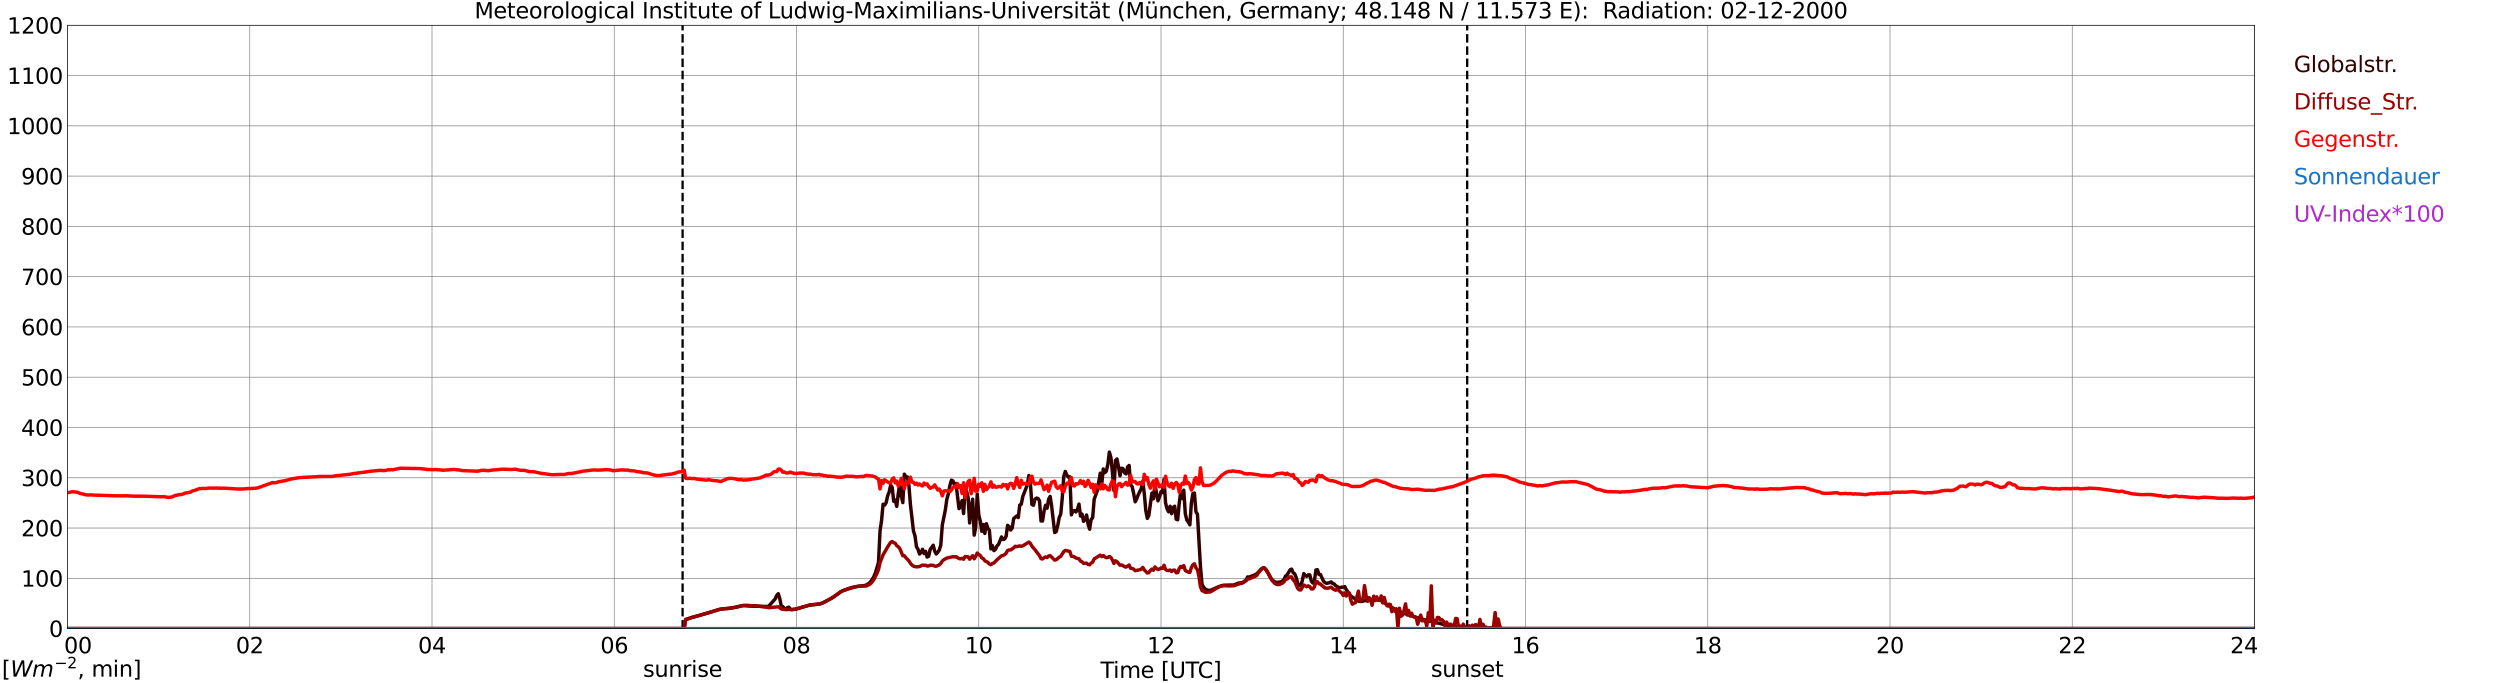 <?xml version="1.0" encoding="utf-8" standalone="no"?>
<!DOCTYPE svg PUBLIC "-//W3C//DTD SVG 1.1//EN"
  "http://www.w3.org/Graphics/SVG/1.1/DTD/svg11.dtd">
<svg xmlns:xlink="http://www.w3.org/1999/xlink" width="1085.4pt" height="296.64pt" viewBox="0 0 1085.4 296.64" xmlns="http://www.w3.org/2000/svg" version="1.1">
 <defs>
  <style type="text/css">*{stroke-linejoin: round; stroke-linecap: butt}</style>
 </defs>
 <g id="figure_1">
  <g id="patch_1">
   <path d="M 0 296.64 
L 1085.4 296.64 
L 1085.4 0 
L 0 0 
z
" style="fill: #ffffff"/>
  </g>
  <g id="axes_1">
   <g id="patch_2">
    <path d="M 29.306 272.909 
L 978.814 272.909 
L 978.814 10.976 
L 29.306 10.976 
z
" style="fill: #ffffff"/>
   </g>
   <g id="patch_3">
    <path d="M 978.814 272.909 
L 978.814 272.909 
L 978.814 10.976 
L 978.814 10.976 
z
" clip-path="url(#pb677b3573c)" style="fill: #d3d3d3; opacity: 0.25; stroke: #d3d3d3; stroke-linejoin: miter"/>
   </g>
   <g id="matplotlib.axis_1">
    <g id="xtick_1">
     <g id="line2d_1">
      <path d="M 29.306 272.909 
L 29.306 10.976 
" clip-path="url(#pb677b3573c)" style="fill: none; stroke: #808080; stroke-width: 0.3; stroke-linecap: square"/>
     </g>
     <g id="line2d_2"/>
     <g id="text_1">
      <!--    00 -->
      <g transform="translate(18.733 283.627) scale(0.095 -0.095)">
       <defs>
        <path id="DejaVuSans-20" transform="scale(0.016)"/>
        <path id="DejaVuSans-30" d="M 2034 4250 
Q 1547 4250 1301 3770 
Q 1056 3291 1056 2328 
Q 1056 1369 1301 889 
Q 1547 409 2034 409 
Q 2525 409 2770 889 
Q 3016 1369 3016 2328 
Q 3016 3291 2770 3770 
Q 2525 4250 2034 4250 
z
M 2034 4750 
Q 2819 4750 3233 4129 
Q 3647 3509 3647 2328 
Q 3647 1150 3233 529 
Q 2819 -91 2034 -91 
Q 1250 -91 836 529 
Q 422 1150 422 2328 
Q 422 3509 836 4129 
Q 1250 4750 2034 4750 
z
" transform="scale(0.016)"/>
       </defs>
       <use xlink:href="#DejaVuSans-20"/>
       <use xlink:href="#DejaVuSans-20" transform="translate(31.787 0)"/>
       <use xlink:href="#DejaVuSans-20" transform="translate(63.574 0)"/>
       <use xlink:href="#DejaVuSans-30" transform="translate(95.361 0)"/>
       <use xlink:href="#DejaVuSans-30" transform="translate(158.984 0)"/>
      </g>
     </g>
    </g>
    <g id="xtick_2">
     <g id="line2d_3">
      <path d="M 108.431 272.909 
L 108.431 10.976 
" clip-path="url(#pb677b3573c)" style="fill: none; stroke: #808080; stroke-width: 0.3; stroke-linecap: square"/>
     </g>
     <g id="line2d_4"/>
     <g id="text_2">
      <!-- 02 -->
      <g transform="translate(102.387 283.627) scale(0.095 -0.095)">
       <defs>
        <path id="DejaVuSans-32" d="M 1228 531 
L 3431 531 
L 3431 0 
L 469 0 
L 469 531 
Q 828 903 1448 1529 
Q 2069 2156 2228 2338 
Q 2531 2678 2651 2914 
Q 2772 3150 2772 3378 
Q 2772 3750 2511 3984 
Q 2250 4219 1831 4219 
Q 1534 4219 1204 4116 
Q 875 4013 500 3803 
L 500 4441 
Q 881 4594 1212 4672 
Q 1544 4750 1819 4750 
Q 2544 4750 2975 4387 
Q 3406 4025 3406 3419 
Q 3406 3131 3298 2873 
Q 3191 2616 2906 2266 
Q 2828 2175 2409 1742 
Q 1991 1309 1228 531 
z
" transform="scale(0.016)"/>
       </defs>
       <use xlink:href="#DejaVuSans-30"/>
       <use xlink:href="#DejaVuSans-32" transform="translate(63.623 0)"/>
      </g>
     </g>
    </g>
    <g id="xtick_3">
     <g id="line2d_5">
      <path d="M 187.557 272.909 
L 187.557 10.976 
" clip-path="url(#pb677b3573c)" style="fill: none; stroke: #808080; stroke-width: 0.3; stroke-linecap: square"/>
     </g>
     <g id="line2d_6"/>
     <g id="text_3">
      <!-- 04 -->
      <g transform="translate(181.513 283.627) scale(0.095 -0.095)">
       <defs>
        <path id="DejaVuSans-34" d="M 2419 4116 
L 825 1625 
L 2419 1625 
L 2419 4116 
z
M 2253 4666 
L 3047 4666 
L 3047 1625 
L 3713 1625 
L 3713 1100 
L 3047 1100 
L 3047 0 
L 2419 0 
L 2419 1100 
L 313 1100 
L 313 1709 
L 2253 4666 
z
" transform="scale(0.016)"/>
       </defs>
       <use xlink:href="#DejaVuSans-30"/>
       <use xlink:href="#DejaVuSans-34" transform="translate(63.623 0)"/>
      </g>
     </g>
    </g>
    <g id="xtick_4">
     <g id="line2d_7">
      <path d="M 266.683 272.909 
L 266.683 10.976 
" clip-path="url(#pb677b3573c)" style="fill: none; stroke: #808080; stroke-width: 0.3; stroke-linecap: square"/>
     </g>
     <g id="line2d_8"/>
     <g id="text_4">
      <!-- 06 -->
      <g transform="translate(260.638 283.627) scale(0.095 -0.095)">
       <defs>
        <path id="DejaVuSans-36" d="M 2113 2584 
Q 1688 2584 1439 2293 
Q 1191 2003 1191 1497 
Q 1191 994 1439 701 
Q 1688 409 2113 409 
Q 2538 409 2786 701 
Q 3034 994 3034 1497 
Q 3034 2003 2786 2293 
Q 2538 2584 2113 2584 
z
M 3366 4563 
L 3366 3988 
Q 3128 4100 2886 4159 
Q 2644 4219 2406 4219 
Q 1781 4219 1451 3797 
Q 1122 3375 1075 2522 
Q 1259 2794 1537 2939 
Q 1816 3084 2150 3084 
Q 2853 3084 3261 2657 
Q 3669 2231 3669 1497 
Q 3669 778 3244 343 
Q 2819 -91 2113 -91 
Q 1303 -91 875 529 
Q 447 1150 447 2328 
Q 447 3434 972 4092 
Q 1497 4750 2381 4750 
Q 2619 4750 2861 4703 
Q 3103 4656 3366 4563 
z
" transform="scale(0.016)"/>
       </defs>
       <use xlink:href="#DejaVuSans-30"/>
       <use xlink:href="#DejaVuSans-36" transform="translate(63.623 0)"/>
      </g>
     </g>
    </g>
    <g id="xtick_5">
     <g id="line2d_9">
      <path d="M 345.808 272.909 
L 345.808 10.976 
" clip-path="url(#pb677b3573c)" style="fill: none; stroke: #808080; stroke-width: 0.3; stroke-linecap: square"/>
     </g>
     <g id="line2d_10"/>
     <g id="text_5">
      <!-- 08 -->
      <g transform="translate(339.764 283.627) scale(0.095 -0.095)">
       <defs>
        <path id="DejaVuSans-38" d="M 2034 2216 
Q 1584 2216 1326 1975 
Q 1069 1734 1069 1313 
Q 1069 891 1326 650 
Q 1584 409 2034 409 
Q 2484 409 2743 651 
Q 3003 894 3003 1313 
Q 3003 1734 2745 1975 
Q 2488 2216 2034 2216 
z
M 1403 2484 
Q 997 2584 770 2862 
Q 544 3141 544 3541 
Q 544 4100 942 4425 
Q 1341 4750 2034 4750 
Q 2731 4750 3128 4425 
Q 3525 4100 3525 3541 
Q 3525 3141 3298 2862 
Q 3072 2584 2669 2484 
Q 3125 2378 3379 2068 
Q 3634 1759 3634 1313 
Q 3634 634 3220 271 
Q 2806 -91 2034 -91 
Q 1263 -91 848 271 
Q 434 634 434 1313 
Q 434 1759 690 2068 
Q 947 2378 1403 2484 
z
M 1172 3481 
Q 1172 3119 1398 2916 
Q 1625 2713 2034 2713 
Q 2441 2713 2670 2916 
Q 2900 3119 2900 3481 
Q 2900 3844 2670 4047 
Q 2441 4250 2034 4250 
Q 1625 4250 1398 4047 
Q 1172 3844 1172 3481 
z
" transform="scale(0.016)"/>
       </defs>
       <use xlink:href="#DejaVuSans-30"/>
       <use xlink:href="#DejaVuSans-38" transform="translate(63.623 0)"/>
      </g>
     </g>
    </g>
    <g id="xtick_6">
     <g id="line2d_11">
      <path d="M 424.934 272.909 
L 424.934 10.976 
" clip-path="url(#pb677b3573c)" style="fill: none; stroke: #808080; stroke-width: 0.3; stroke-linecap: square"/>
     </g>
     <g id="line2d_12"/>
     <g id="text_6">
      <!-- 10 -->
      <g transform="translate(418.89 283.627) scale(0.095 -0.095)">
       <defs>
        <path id="DejaVuSans-31" d="M 794 531 
L 1825 531 
L 1825 4091 
L 703 3866 
L 703 4441 
L 1819 4666 
L 2450 4666 
L 2450 531 
L 3481 531 
L 3481 0 
L 794 0 
L 794 531 
z
" transform="scale(0.016)"/>
       </defs>
       <use xlink:href="#DejaVuSans-31"/>
       <use xlink:href="#DejaVuSans-30" transform="translate(63.623 0)"/>
      </g>
     </g>
    </g>
    <g id="xtick_7">
     <g id="line2d_13">
      <path d="M 504.06 272.909 
L 504.06 10.976 
" clip-path="url(#pb677b3573c)" style="fill: none; stroke: #808080; stroke-width: 0.3; stroke-linecap: square"/>
     </g>
     <g id="line2d_14"/>
     <g id="text_7">
      <!-- 12 -->
      <g transform="translate(498.015 283.627) scale(0.095 -0.095)">
       <use xlink:href="#DejaVuSans-31"/>
       <use xlink:href="#DejaVuSans-32" transform="translate(63.623 0)"/>
      </g>
     </g>
    </g>
    <g id="xtick_8">
     <g id="line2d_15">
      <path d="M 583.185 272.909 
L 583.185 10.976 
" clip-path="url(#pb677b3573c)" style="fill: none; stroke: #808080; stroke-width: 0.3; stroke-linecap: square"/>
     </g>
     <g id="line2d_16"/>
     <g id="text_8">
      <!-- 14 -->
      <g transform="translate(577.141 283.627) scale(0.095 -0.095)">
       <use xlink:href="#DejaVuSans-31"/>
       <use xlink:href="#DejaVuSans-34" transform="translate(63.623 0)"/>
      </g>
     </g>
    </g>
    <g id="xtick_9">
     <g id="line2d_17">
      <path d="M 662.311 272.909 
L 662.311 10.976 
" clip-path="url(#pb677b3573c)" style="fill: none; stroke: #808080; stroke-width: 0.3; stroke-linecap: square"/>
     </g>
     <g id="line2d_18"/>
     <g id="text_9">
      <!-- 16 -->
      <g transform="translate(656.267 283.627) scale(0.095 -0.095)">
       <use xlink:href="#DejaVuSans-31"/>
       <use xlink:href="#DejaVuSans-36" transform="translate(63.623 0)"/>
      </g>
     </g>
    </g>
    <g id="xtick_10">
     <g id="line2d_19">
      <path d="M 741.437 272.909 
L 741.437 10.976 
" clip-path="url(#pb677b3573c)" style="fill: none; stroke: #808080; stroke-width: 0.3; stroke-linecap: square"/>
     </g>
     <g id="line2d_20"/>
     <g id="text_10">
      <!-- 18 -->
      <g transform="translate(735.392 283.627) scale(0.095 -0.095)">
       <use xlink:href="#DejaVuSans-31"/>
       <use xlink:href="#DejaVuSans-38" transform="translate(63.623 0)"/>
      </g>
     </g>
    </g>
    <g id="xtick_11">
     <g id="line2d_21">
      <path d="M 820.562 272.909 
L 820.562 10.976 
" clip-path="url(#pb677b3573c)" style="fill: none; stroke: #808080; stroke-width: 0.3; stroke-linecap: square"/>
     </g>
     <g id="line2d_22"/>
     <g id="text_11">
      <!-- 20 -->
      <g transform="translate(814.518 283.627) scale(0.095 -0.095)">
       <use xlink:href="#DejaVuSans-32"/>
       <use xlink:href="#DejaVuSans-30" transform="translate(63.623 0)"/>
      </g>
     </g>
    </g>
    <g id="xtick_12">
     <g id="line2d_23">
      <path d="M 899.688 272.909 
L 899.688 10.976 
" clip-path="url(#pb677b3573c)" style="fill: none; stroke: #808080; stroke-width: 0.3; stroke-linecap: square"/>
     </g>
     <g id="line2d_24"/>
     <g id="text_12">
      <!-- 22 -->
      <g transform="translate(893.644 283.627) scale(0.095 -0.095)">
       <use xlink:href="#DejaVuSans-32"/>
       <use xlink:href="#DejaVuSans-32" transform="translate(63.623 0)"/>
      </g>
     </g>
    </g>
    <g id="xtick_13">
     <g id="line2d_25">
      <path d="M 978.814 272.909 
L 978.814 10.976 
" clip-path="url(#pb677b3573c)" style="fill: none; stroke: #808080; stroke-width: 0.3; stroke-linecap: square"/>
     </g>
     <g id="line2d_26"/>
     <g id="text_13">
      <!-- 24    -->
      <g transform="translate(968.241 283.627) scale(0.095 -0.095)">
       <use xlink:href="#DejaVuSans-32"/>
       <use xlink:href="#DejaVuSans-34" transform="translate(63.623 0)"/>
       <use xlink:href="#DejaVuSans-20" transform="translate(127.246 0)"/>
       <use xlink:href="#DejaVuSans-20" transform="translate(159.033 0)"/>
       <use xlink:href="#DejaVuSans-20" transform="translate(190.82 0)"/>
      </g>
     </g>
    </g>
    <g id="text_14">
     <!-- Time [UTC] -->
     <g transform="translate(477.806 294.322) scale(0.095 -0.095)">
      <defs>
       <path id="DejaVuSans-54" d="M -19 4666 
L 3928 4666 
L 3928 4134 
L 2272 4134 
L 2272 0 
L 1638 0 
L 1638 4134 
L -19 4134 
L -19 4666 
z
" transform="scale(0.016)"/>
       <path id="DejaVuSans-69" d="M 603 3500 
L 1178 3500 
L 1178 0 
L 603 0 
L 603 3500 
z
M 603 4863 
L 1178 4863 
L 1178 4134 
L 603 4134 
L 603 4863 
z
" transform="scale(0.016)"/>
       <path id="DejaVuSans-6d" d="M 3328 2828 
Q 3544 3216 3844 3400 
Q 4144 3584 4550 3584 
Q 5097 3584 5394 3201 
Q 5691 2819 5691 2113 
L 5691 0 
L 5113 0 
L 5113 2094 
Q 5113 2597 4934 2840 
Q 4756 3084 4391 3084 
Q 3944 3084 3684 2787 
Q 3425 2491 3425 1978 
L 3425 0 
L 2847 0 
L 2847 2094 
Q 2847 2600 2669 2842 
Q 2491 3084 2119 3084 
Q 1678 3084 1418 2786 
Q 1159 2488 1159 1978 
L 1159 0 
L 581 0 
L 581 3500 
L 1159 3500 
L 1159 2956 
Q 1356 3278 1631 3431 
Q 1906 3584 2284 3584 
Q 2666 3584 2933 3390 
Q 3200 3197 3328 2828 
z
" transform="scale(0.016)"/>
       <path id="DejaVuSans-65" d="M 3597 1894 
L 3597 1613 
L 953 1613 
Q 991 1019 1311 708 
Q 1631 397 2203 397 
Q 2534 397 2845 478 
Q 3156 559 3463 722 
L 3463 178 
Q 3153 47 2828 -22 
Q 2503 -91 2169 -91 
Q 1331 -91 842 396 
Q 353 884 353 1716 
Q 353 2575 817 3079 
Q 1281 3584 2069 3584 
Q 2775 3584 3186 3129 
Q 3597 2675 3597 1894 
z
M 3022 2063 
Q 3016 2534 2758 2815 
Q 2500 3097 2075 3097 
Q 1594 3097 1305 2825 
Q 1016 2553 972 2059 
L 3022 2063 
z
" transform="scale(0.016)"/>
       <path id="DejaVuSans-5b" d="M 550 4863 
L 1875 4863 
L 1875 4416 
L 1125 4416 
L 1125 -397 
L 1875 -397 
L 1875 -844 
L 550 -844 
L 550 4863 
z
" transform="scale(0.016)"/>
       <path id="DejaVuSans-55" d="M 556 4666 
L 1191 4666 
L 1191 1831 
Q 1191 1081 1462 751 
Q 1734 422 2344 422 
Q 2950 422 3222 751 
Q 3494 1081 3494 1831 
L 3494 4666 
L 4128 4666 
L 4128 1753 
Q 4128 841 3676 375 
Q 3225 -91 2344 -91 
Q 1459 -91 1007 375 
Q 556 841 556 1753 
L 556 4666 
z
" transform="scale(0.016)"/>
       <path id="DejaVuSans-43" d="M 4122 4306 
L 4122 3641 
Q 3803 3938 3442 4084 
Q 3081 4231 2675 4231 
Q 1875 4231 1450 3742 
Q 1025 3253 1025 2328 
Q 1025 1406 1450 917 
Q 1875 428 2675 428 
Q 3081 428 3442 575 
Q 3803 722 4122 1019 
L 4122 359 
Q 3791 134 3420 21 
Q 3050 -91 2638 -91 
Q 1578 -91 968 557 
Q 359 1206 359 2328 
Q 359 3453 968 4101 
Q 1578 4750 2638 4750 
Q 3056 4750 3426 4639 
Q 3797 4528 4122 4306 
z
" transform="scale(0.016)"/>
       <path id="DejaVuSans-5d" d="M 1947 4863 
L 1947 -844 
L 622 -844 
L 622 -397 
L 1369 -397 
L 1369 4416 
L 622 4416 
L 622 4863 
L 1947 4863 
z
" transform="scale(0.016)"/>
      </defs>
      <use xlink:href="#DejaVuSans-54"/>
      <use xlink:href="#DejaVuSans-69" transform="translate(57.959 0)"/>
      <use xlink:href="#DejaVuSans-6d" transform="translate(85.742 0)"/>
      <use xlink:href="#DejaVuSans-65" transform="translate(183.154 0)"/>
      <use xlink:href="#DejaVuSans-20" transform="translate(244.678 0)"/>
      <use xlink:href="#DejaVuSans-5b" transform="translate(276.465 0)"/>
      <use xlink:href="#DejaVuSans-55" transform="translate(315.479 0)"/>
      <use xlink:href="#DejaVuSans-54" transform="translate(388.672 0)"/>
      <use xlink:href="#DejaVuSans-43" transform="translate(443.881 0)"/>
      <use xlink:href="#DejaVuSans-5d" transform="translate(513.705 0)"/>
     </g>
    </g>
   </g>
   <g id="matplotlib.axis_2">
    <g id="ytick_1">
     <g id="line2d_27">
      <path d="M 29.306 272.909 
L 978.814 272.909 
" clip-path="url(#pb677b3573c)" style="fill: none; stroke: #808080; stroke-width: 0.3; stroke-linecap: square"/>
     </g>
     <g id="line2d_28"/>
     <g id="text_15">
      <!-- 0 -->
      <g transform="translate(21.261 276.518) scale(0.095 -0.095)">
       <use xlink:href="#DejaVuSans-30"/>
      </g>
     </g>
    </g>
    <g id="ytick_2">
     <g id="line2d_29">
      <path d="M 29.306 251.081 
L 978.814 251.081 
" clip-path="url(#pb677b3573c)" style="fill: none; stroke: #808080; stroke-width: 0.3; stroke-linecap: square"/>
     </g>
     <g id="line2d_30"/>
     <g id="text_16">
      <!-- 100 -->
      <g transform="translate(9.173 254.69) scale(0.095 -0.095)">
       <use xlink:href="#DejaVuSans-31"/>
       <use xlink:href="#DejaVuSans-30" transform="translate(63.623 0)"/>
       <use xlink:href="#DejaVuSans-30" transform="translate(127.246 0)"/>
      </g>
     </g>
    </g>
    <g id="ytick_3">
     <g id="line2d_31">
      <path d="M 29.306 229.253 
L 978.814 229.253 
" clip-path="url(#pb677b3573c)" style="fill: none; stroke: #808080; stroke-width: 0.3; stroke-linecap: square"/>
     </g>
     <g id="line2d_32"/>
     <g id="text_17">
      <!-- 200 -->
      <g transform="translate(9.173 232.863) scale(0.095 -0.095)">
       <use xlink:href="#DejaVuSans-32"/>
       <use xlink:href="#DejaVuSans-30" transform="translate(63.623 0)"/>
       <use xlink:href="#DejaVuSans-30" transform="translate(127.246 0)"/>
      </g>
     </g>
    </g>
    <g id="ytick_4">
     <g id="line2d_33">
      <path d="M 29.306 207.426 
L 978.814 207.426 
" clip-path="url(#pb677b3573c)" style="fill: none; stroke: #808080; stroke-width: 0.3; stroke-linecap: square"/>
     </g>
     <g id="line2d_34"/>
     <g id="text_18">
      <!-- 300 -->
      <g transform="translate(9.173 211.035) scale(0.095 -0.095)">
       <defs>
        <path id="DejaVuSans-33" d="M 2597 2516 
Q 3050 2419 3304 2112 
Q 3559 1806 3559 1356 
Q 3559 666 3084 287 
Q 2609 -91 1734 -91 
Q 1441 -91 1130 -33 
Q 819 25 488 141 
L 488 750 
Q 750 597 1062 519 
Q 1375 441 1716 441 
Q 2309 441 2620 675 
Q 2931 909 2931 1356 
Q 2931 1769 2642 2001 
Q 2353 2234 1838 2234 
L 1294 2234 
L 1294 2753 
L 1863 2753 
Q 2328 2753 2575 2939 
Q 2822 3125 2822 3475 
Q 2822 3834 2567 4026 
Q 2313 4219 1838 4219 
Q 1578 4219 1281 4162 
Q 984 4106 628 3988 
L 628 4550 
Q 988 4650 1302 4700 
Q 1616 4750 1894 4750 
Q 2613 4750 3031 4423 
Q 3450 4097 3450 3541 
Q 3450 3153 3228 2886 
Q 3006 2619 2597 2516 
z
" transform="scale(0.016)"/>
       </defs>
       <use xlink:href="#DejaVuSans-33"/>
       <use xlink:href="#DejaVuSans-30" transform="translate(63.623 0)"/>
       <use xlink:href="#DejaVuSans-30" transform="translate(127.246 0)"/>
      </g>
     </g>
    </g>
    <g id="ytick_5">
     <g id="line2d_35">
      <path d="M 29.306 185.598 
L 978.814 185.598 
" clip-path="url(#pb677b3573c)" style="fill: none; stroke: #808080; stroke-width: 0.3; stroke-linecap: square"/>
     </g>
     <g id="line2d_36"/>
     <g id="text_19">
      <!-- 400 -->
      <g transform="translate(9.173 189.207) scale(0.095 -0.095)">
       <use xlink:href="#DejaVuSans-34"/>
       <use xlink:href="#DejaVuSans-30" transform="translate(63.623 0)"/>
       <use xlink:href="#DejaVuSans-30" transform="translate(127.246 0)"/>
      </g>
     </g>
    </g>
    <g id="ytick_6">
     <g id="line2d_37">
      <path d="M 29.306 163.77 
L 978.814 163.77 
" clip-path="url(#pb677b3573c)" style="fill: none; stroke: #808080; stroke-width: 0.3; stroke-linecap: square"/>
     </g>
     <g id="line2d_38"/>
     <g id="text_20">
      <!-- 500 -->
      <g transform="translate(9.173 167.379) scale(0.095 -0.095)">
       <defs>
        <path id="DejaVuSans-35" d="M 691 4666 
L 3169 4666 
L 3169 4134 
L 1269 4134 
L 1269 2991 
Q 1406 3038 1543 3061 
Q 1681 3084 1819 3084 
Q 2600 3084 3056 2656 
Q 3513 2228 3513 1497 
Q 3513 744 3044 326 
Q 2575 -91 1722 -91 
Q 1428 -91 1123 -41 
Q 819 9 494 109 
L 494 744 
Q 775 591 1075 516 
Q 1375 441 1709 441 
Q 2250 441 2565 725 
Q 2881 1009 2881 1497 
Q 2881 1984 2565 2268 
Q 2250 2553 1709 2553 
Q 1456 2553 1204 2497 
Q 953 2441 691 2322 
L 691 4666 
z
" transform="scale(0.016)"/>
       </defs>
       <use xlink:href="#DejaVuSans-35"/>
       <use xlink:href="#DejaVuSans-30" transform="translate(63.623 0)"/>
       <use xlink:href="#DejaVuSans-30" transform="translate(127.246 0)"/>
      </g>
     </g>
    </g>
    <g id="ytick_7">
     <g id="line2d_39">
      <path d="M 29.306 141.942 
L 978.814 141.942 
" clip-path="url(#pb677b3573c)" style="fill: none; stroke: #808080; stroke-width: 0.3; stroke-linecap: square"/>
     </g>
     <g id="line2d_40"/>
     <g id="text_21">
      <!-- 600 -->
      <g transform="translate(9.173 145.551) scale(0.095 -0.095)">
       <use xlink:href="#DejaVuSans-36"/>
       <use xlink:href="#DejaVuSans-30" transform="translate(63.623 0)"/>
       <use xlink:href="#DejaVuSans-30" transform="translate(127.246 0)"/>
      </g>
     </g>
    </g>
    <g id="ytick_8">
     <g id="line2d_41">
      <path d="M 29.306 120.114 
L 978.814 120.114 
" clip-path="url(#pb677b3573c)" style="fill: none; stroke: #808080; stroke-width: 0.3; stroke-linecap: square"/>
     </g>
     <g id="line2d_42"/>
     <g id="text_22">
      <!-- 700 -->
      <g transform="translate(9.173 123.724) scale(0.095 -0.095)">
       <defs>
        <path id="DejaVuSans-37" d="M 525 4666 
L 3525 4666 
L 3525 4397 
L 1831 0 
L 1172 0 
L 2766 4134 
L 525 4134 
L 525 4666 
z
" transform="scale(0.016)"/>
       </defs>
       <use xlink:href="#DejaVuSans-37"/>
       <use xlink:href="#DejaVuSans-30" transform="translate(63.623 0)"/>
       <use xlink:href="#DejaVuSans-30" transform="translate(127.246 0)"/>
      </g>
     </g>
    </g>
    <g id="ytick_9">
     <g id="line2d_43">
      <path d="M 29.306 98.287 
L 978.814 98.287 
" clip-path="url(#pb677b3573c)" style="fill: none; stroke: #808080; stroke-width: 0.3; stroke-linecap: square"/>
     </g>
     <g id="line2d_44"/>
     <g id="text_23">
      <!-- 800 -->
      <g transform="translate(9.173 101.896) scale(0.095 -0.095)">
       <use xlink:href="#DejaVuSans-38"/>
       <use xlink:href="#DejaVuSans-30" transform="translate(63.623 0)"/>
       <use xlink:href="#DejaVuSans-30" transform="translate(127.246 0)"/>
      </g>
     </g>
    </g>
    <g id="ytick_10">
     <g id="line2d_45">
      <path d="M 29.306 76.459 
L 978.814 76.459 
" clip-path="url(#pb677b3573c)" style="fill: none; stroke: #808080; stroke-width: 0.3; stroke-linecap: square"/>
     </g>
     <g id="line2d_46"/>
     <g id="text_24">
      <!-- 900 -->
      <g transform="translate(9.173 80.068) scale(0.095 -0.095)">
       <defs>
        <path id="DejaVuSans-39" d="M 703 97 
L 703 672 
Q 941 559 1184 500 
Q 1428 441 1663 441 
Q 2288 441 2617 861 
Q 2947 1281 2994 2138 
Q 2813 1869 2534 1725 
Q 2256 1581 1919 1581 
Q 1219 1581 811 2004 
Q 403 2428 403 3163 
Q 403 3881 828 4315 
Q 1253 4750 1959 4750 
Q 2769 4750 3195 4129 
Q 3622 3509 3622 2328 
Q 3622 1225 3098 567 
Q 2575 -91 1691 -91 
Q 1453 -91 1209 -44 
Q 966 3 703 97 
z
M 1959 2075 
Q 2384 2075 2632 2365 
Q 2881 2656 2881 3163 
Q 2881 3666 2632 3958 
Q 2384 4250 1959 4250 
Q 1534 4250 1286 3958 
Q 1038 3666 1038 3163 
Q 1038 2656 1286 2365 
Q 1534 2075 1959 2075 
z
" transform="scale(0.016)"/>
       </defs>
       <use xlink:href="#DejaVuSans-39"/>
       <use xlink:href="#DejaVuSans-30" transform="translate(63.623 0)"/>
       <use xlink:href="#DejaVuSans-30" transform="translate(127.246 0)"/>
      </g>
     </g>
    </g>
    <g id="ytick_11">
     <g id="line2d_47">
      <path d="M 29.306 54.631 
L 978.814 54.631 
" clip-path="url(#pb677b3573c)" style="fill: none; stroke: #808080; stroke-width: 0.3; stroke-linecap: square"/>
     </g>
     <g id="line2d_48"/>
     <g id="text_25">
      <!-- 1000 -->
      <g transform="translate(3.128 58.24) scale(0.095 -0.095)">
       <use xlink:href="#DejaVuSans-31"/>
       <use xlink:href="#DejaVuSans-30" transform="translate(63.623 0)"/>
       <use xlink:href="#DejaVuSans-30" transform="translate(127.246 0)"/>
       <use xlink:href="#DejaVuSans-30" transform="translate(190.869 0)"/>
      </g>
     </g>
    </g>
    <g id="ytick_12">
     <g id="line2d_49">
      <path d="M 29.306 32.803 
L 978.814 32.803 
" clip-path="url(#pb677b3573c)" style="fill: none; stroke: #808080; stroke-width: 0.3; stroke-linecap: square"/>
     </g>
     <g id="line2d_50"/>
     <g id="text_26">
      <!-- 1100 -->
      <g transform="translate(3.128 36.413) scale(0.095 -0.095)">
       <use xlink:href="#DejaVuSans-31"/>
       <use xlink:href="#DejaVuSans-31" transform="translate(63.623 0)"/>
       <use xlink:href="#DejaVuSans-30" transform="translate(127.246 0)"/>
       <use xlink:href="#DejaVuSans-30" transform="translate(190.869 0)"/>
      </g>
     </g>
    </g>
    <g id="ytick_13">
     <g id="line2d_51">
      <path d="M 29.306 10.976 
L 978.814 10.976 
" clip-path="url(#pb677b3573c)" style="fill: none; stroke: #808080; stroke-width: 0.3; stroke-linecap: square"/>
     </g>
     <g id="line2d_52"/>
     <g id="text_27">
      <!-- 1200 -->
      <g transform="translate(3.128 14.585) scale(0.095 -0.095)">
       <use xlink:href="#DejaVuSans-31"/>
       <use xlink:href="#DejaVuSans-32" transform="translate(63.623 0)"/>
       <use xlink:href="#DejaVuSans-30" transform="translate(127.246 0)"/>
       <use xlink:href="#DejaVuSans-30" transform="translate(190.869 0)"/>
      </g>
     </g>
    </g>
   </g>
   <g id="line2d_53">
    <path d="M 296.355 272.909 
L 296.355 10.976 
" clip-path="url(#pb677b3573c)" style="fill: none; stroke-dasharray: 3.7,1.6; stroke-dashoffset: 0; stroke: #000000"/>
   </g>
   <g id="line2d_54">
    <path d="M 636.991 272.909 
L 636.991 10.976 
" clip-path="url(#pb677b3573c)" style="fill: none; stroke-dasharray: 3.7,1.6; stroke-dashoffset: 0; stroke: #000000"/>
   </g>
   <g id="line2d_55">
    <path d="M 29.306 272.909 
L 297.014 272.909 
L 297.674 269.043 
L 300.311 268.087 
L 303.608 267.207 
L 305.586 266.603 
L 307.564 266.079 
L 312.18 264.612 
L 314.158 264.313 
L 316.796 264.055 
L 319.433 263.615 
L 322.071 262.953 
L 323.39 262.968 
L 326.027 263.171 
L 333.28 263.294 
L 333.94 262.962 
L 336.577 259.987 
L 337.236 258.489 
L 337.896 257.771 
L 338.555 259.923 
L 339.215 263.257 
L 339.874 263.35 
L 340.533 264.217 
L 341.193 264.394 
L 341.852 263.807 
L 342.512 263.615 
L 343.171 264.56 
L 343.83 264.638 
L 345.149 264.503 
L 346.468 264.215 
L 351.083 262.792 
L 352.402 262.615 
L 354.38 262.434 
L 355.699 262.231 
L 357.018 261.82 
L 359.655 260.441 
L 361.634 259.308 
L 365.59 256.597 
L 368.227 255.599 
L 369.546 255.137 
L 372.843 254.512 
L 375.481 254.196 
L 376.14 253.962 
L 376.799 253.596 
L 377.459 253.089 
L 378.118 252.358 
L 378.777 251.419 
L 379.437 250.214 
L 380.096 248.678 
L 381.415 244.107 
L 382.074 230.473 
L 382.734 226.005 
L 383.393 218.903 
L 384.053 219.319 
L 384.712 218.28 
L 385.371 215.312 
L 386.031 213.662 
L 386.69 210.606 
L 387.349 211.568 
L 388.009 217.656 
L 388.668 217.108 
L 389.328 219.876 
L 389.987 214.354 
L 390.646 209.955 
L 391.306 215.362 
L 391.965 218.208 
L 392.624 205.88 
L 393.284 207.004 
L 393.943 207.085 
L 394.603 210.639 
L 395.262 219.016 
L 396.581 230.524 
L 397.24 232.575 
L 397.899 237.423 
L 398.559 238.484 
L 399.218 240.54 
L 399.878 239.816 
L 400.537 238.465 
L 401.196 240.337 
L 401.856 239.384 
L 402.515 241.848 
L 403.175 241.494 
L 403.834 238.58 
L 405.153 236.725 
L 405.812 239.274 
L 406.471 240.519 
L 407.131 239.809 
L 407.79 238.829 
L 408.45 236.664 
L 409.109 227.948 
L 410.428 221.367 
L 411.087 216.718 
L 411.746 214.375 
L 412.406 210.761 
L 413.065 208.473 
L 413.725 208.783 
L 414.384 210.567 
L 415.043 209.875 
L 416.362 220.828 
L 417.022 219.795 
L 417.681 217.381 
L 418.34 222.954 
L 419 213.428 
L 419.659 213.192 
L 420.318 216.104 
L 420.978 227.049 
L 421.637 220.21 
L 422.297 216.729 
L 422.956 232.344 
L 423.615 228.917 
L 424.275 214.515 
L 424.934 223.473 
L 425.593 226.263 
L 426.253 230.652 
L 426.912 227.708 
L 427.572 231.593 
L 428.231 227.378 
L 428.89 229.354 
L 429.55 230.253 
L 430.209 238.297 
L 430.869 236.902 
L 431.528 239.05 
L 432.187 238.513 
L 432.847 237.052 
L 433.506 236.382 
L 434.825 233.115 
L 435.484 234.232 
L 436.144 234.01 
L 436.803 232.892 
L 437.462 228.075 
L 438.122 228.649 
L 438.781 230.137 
L 439.44 229.308 
L 440.1 225.147 
L 441.419 224.012 
L 442.078 224.696 
L 442.737 219.254 
L 443.397 218.92 
L 444.056 215.58 
L 445.375 212.151 
L 446.034 210.381 
L 446.694 206.439 
L 447.353 209.999 
L 448.012 219.001 
L 448.672 219.37 
L 449.331 216.787 
L 449.991 216.255 
L 450.65 216.421 
L 451.309 217.399 
L 451.969 226.178 
L 452.628 226.193 
L 453.287 221.867 
L 453.947 219.372 
L 454.606 220.644 
L 455.266 216.748 
L 455.925 215.528 
L 456.584 219.787 
L 457.903 231.209 
L 458.563 230.794 
L 459.222 228.195 
L 459.881 224.652 
L 460.541 223.152 
L 461.2 216.021 
L 461.859 206.755 
L 462.519 204.671 
L 463.178 206.247 
L 463.838 207.135 
L 464.497 207.015 
L 465.156 223.521 
L 465.816 221.858 
L 466.475 221.635 
L 467.134 222.266 
L 467.794 221.142 
L 468.453 218.861 
L 469.113 224.032 
L 469.772 223.198 
L 470.431 226.331 
L 471.091 225.652 
L 471.75 223.602 
L 472.409 227.658 
L 473.069 229.74 
L 473.728 225.51 
L 474.388 224.796 
L 475.047 216.777 
L 476.366 213.125 
L 477.685 205.437 
L 478.344 210.069 
L 479.003 203.617 
L 479.663 205.232 
L 480.322 204.573 
L 480.981 201.622 
L 481.641 196.287 
L 482.3 198.577 
L 482.96 204.845 
L 483.619 212.948 
L 484.278 199.932 
L 484.938 199.264 
L 485.597 202.593 
L 486.256 206.561 
L 486.916 203.272 
L 487.575 203.475 
L 488.235 205.284 
L 488.894 205.751 
L 489.553 202.743 
L 490.213 202.082 
L 490.872 210.567 
L 491.532 211.258 
L 492.191 214.288 
L 492.85 217.855 
L 493.51 216.587 
L 494.169 214.827 
L 495.488 212.173 
L 496.147 208.962 
L 496.807 214.288 
L 497.466 221.714 
L 498.125 225.073 
L 498.785 223.72 
L 500.103 214.09 
L 500.763 216.574 
L 501.422 209.964 
L 502.082 214.122 
L 502.741 217.436 
L 503.4 215.731 
L 504.06 213.463 
L 504.719 213.895 
L 505.379 208.032 
L 506.038 218.352 
L 506.697 220.919 
L 507.357 222.194 
L 508.016 219.797 
L 508.675 223.021 
L 509.335 220.31 
L 509.994 219.789 
L 510.654 225.414 
L 511.313 225.667 
L 511.972 218.462 
L 512.632 213.45 
L 513.291 216.451 
L 513.95 212.815 
L 514.61 223.05 
L 515.269 225.743 
L 515.929 226.66 
L 516.588 227.861 
L 517.247 218.368 
L 517.907 214.242 
L 518.566 214.055 
L 519.226 222.196 
L 519.885 223.246 
L 521.204 246.314 
L 521.863 253.639 
L 522.522 254.921 
L 523.182 255.634 
L 523.841 256.071 
L 524.501 256.287 
L 525.16 256.315 
L 525.819 256.18 
L 529.116 254.709 
L 531.094 254.1 
L 535.71 253.96 
L 537.688 253.163 
L 539.007 253 
L 539.666 252.755 
L 540.985 251.891 
L 541.644 250.485 
L 542.304 250.553 
L 544.941 249.54 
L 545.601 249.112 
L 546.26 248.501 
L 547.579 247.034 
L 548.238 246.602 
L 548.898 246.646 
L 549.557 247.178 
L 550.216 248.163 
L 551.535 250.601 
L 552.195 251.59 
L 552.854 252.236 
L 553.513 252.622 
L 554.173 252.825 
L 554.832 252.86 
L 556.151 252.559 
L 556.81 252.21 
L 557.47 251.605 
L 558.129 250.062 
L 558.788 249.643 
L 560.107 247.401 
L 560.766 247.082 
L 561.426 248.676 
L 562.085 249.084 
L 562.745 250.682 
L 563.404 253.163 
L 564.063 254.255 
L 564.723 254.32 
L 565.382 252.179 
L 566.042 249.025 
L 566.701 249.898 
L 567.36 250.199 
L 568.02 249.553 
L 568.679 249.629 
L 569.338 252.362 
L 569.998 253.122 
L 570.657 252.297 
L 571.317 247.458 
L 571.976 247.346 
L 572.635 249.418 
L 573.295 249.435 
L 574.613 252.334 
L 575.273 252.969 
L 575.932 253.262 
L 577.251 252.991 
L 577.91 252.629 
L 578.57 253.31 
L 579.229 253.489 
L 579.889 254.336 
L 580.548 254.602 
L 581.207 255.089 
L 581.867 255.115 
L 582.526 254.925 
L 583.185 254.947 
L 583.845 254.704 
L 584.504 256.008 
L 586.482 258.797 
L 589.779 260.973 
L 590.439 261.126 
L 591.098 261.133 
L 593.076 260.663 
L 594.395 259.967 
L 595.054 260.188 
L 597.692 260.412 
L 599.011 260.546 
L 599.67 260.799 
L 600.989 261.654 
L 602.967 263.049 
L 607.582 265.509 
L 610.879 266.714 
L 612.198 267.166 
L 617.473 268.836 
L 619.451 269.268 
L 627.364 271.276 
L 633.298 272.381 
L 645.167 272.909 
L 978.154 272.909 
L 978.154 272.909 
" clip-path="url(#pb677b3573c)" style="fill: none; stroke: #330000; stroke-width: 1.5; stroke-linecap: square"/>
   </g>
   <g id="line2d_56">
    <path d="M 29.306 272.909 
L 297.014 272.909 
L 297.674 268.971 
L 300.311 268.096 
L 302.949 267.395 
L 312.839 264.453 
L 314.158 264.311 
L 316.136 264.213 
L 320.093 263.545 
L 322.73 262.846 
L 324.049 262.796 
L 326.027 262.942 
L 328.665 263.051 
L 333.94 263.831 
L 337.896 263.44 
L 338.555 263.82 
L 339.215 264.4 
L 340.533 264.603 
L 341.193 264.664 
L 342.512 264.579 
L 343.83 264.678 
L 345.149 264.479 
L 347.787 263.743 
L 351.743 262.656 
L 356.359 262.102 
L 357.677 261.569 
L 360.974 259.799 
L 362.293 258.935 
L 364.93 256.942 
L 366.249 256.344 
L 371.524 254.709 
L 372.843 254.536 
L 376.14 254.384 
L 377.459 253.77 
L 378.118 253.231 
L 378.777 252.491 
L 379.437 251.531 
L 380.756 248.894 
L 381.415 247.285 
L 382.074 244.251 
L 383.393 240.916 
L 385.371 237.456 
L 386.69 235.439 
L 387.349 235.123 
L 388.009 235.612 
L 388.668 235.852 
L 389.328 236.904 
L 389.987 237.375 
L 390.646 238.135 
L 391.965 241.276 
L 392.624 241.28 
L 393.284 242.127 
L 394.603 243.526 
L 395.262 244.535 
L 395.921 245.323 
L 396.581 245.77 
L 397.24 246 
L 397.899 246.104 
L 399.218 245.965 
L 400.537 245.323 
L 401.196 245.445 
L 401.856 245.371 
L 402.515 245.77 
L 403.175 245.696 
L 403.834 245.41 
L 404.493 245.369 
L 405.153 245.452 
L 405.812 245.775 
L 406.471 245.842 
L 407.79 245.212 
L 408.45 244.64 
L 409.109 243.581 
L 409.768 243.024 
L 411.087 242.284 
L 413.725 241.702 
L 414.384 241.787 
L 415.043 241.671 
L 416.362 242.509 
L 417.022 242.616 
L 417.681 242.405 
L 418.34 242.8 
L 419 241.658 
L 420.318 241.752 
L 420.978 242.769 
L 422.297 241.267 
L 422.956 242.577 
L 423.615 241.579 
L 424.275 240.119 
L 424.934 240.809 
L 425.593 241.158 
L 426.253 242.221 
L 426.912 242.533 
L 427.572 243.461 
L 428.89 244.127 
L 429.55 244.871 
L 430.209 245.155 
L 430.869 244.677 
L 431.528 244.397 
L 432.847 243.04 
L 434.825 241.317 
L 435.484 241.18 
L 436.144 240.791 
L 436.803 240.235 
L 437.462 238.997 
L 438.122 238.768 
L 438.781 238.777 
L 440.1 237.856 
L 440.759 237.175 
L 441.419 237.332 
L 442.737 236.996 
L 443.397 237.192 
L 444.056 236.98 
L 446.694 235.341 
L 447.353 235.935 
L 448.012 237.127 
L 449.331 238.661 
L 451.309 241.259 
L 451.969 242.557 
L 452.628 242.675 
L 453.287 242.145 
L 453.947 241.789 
L 454.606 242.055 
L 455.266 241.383 
L 455.925 241.239 
L 457.903 243.175 
L 458.563 243.005 
L 459.881 241.896 
L 460.541 241.534 
L 461.859 239.438 
L 462.519 238.993 
L 463.838 239.253 
L 464.497 239.442 
L 465.156 241.507 
L 465.816 241.586 
L 466.475 241.806 
L 467.134 242.267 
L 468.453 242.616 
L 469.113 243.612 
L 469.772 243.904 
L 470.431 244.574 
L 471.75 244.513 
L 472.409 245.059 
L 473.069 245.192 
L 473.728 244.474 
L 474.388 244.074 
L 475.047 242.653 
L 477.685 241.027 
L 478.344 241.658 
L 479.003 241.204 
L 479.663 241.789 
L 480.322 242.088 
L 480.981 242.055 
L 481.641 241.599 
L 482.3 242.014 
L 482.96 243.107 
L 483.619 244.622 
L 484.278 243.474 
L 484.938 243.843 
L 486.256 245.408 
L 486.916 245.286 
L 487.575 245.57 
L 488.235 246.045 
L 488.894 246.2 
L 490.213 245.321 
L 490.872 246.702 
L 491.532 246.809 
L 492.191 247.067 
L 492.85 247.768 
L 494.828 247.366 
L 495.488 247.102 
L 496.147 246.358 
L 496.807 247.421 
L 498.125 248.767 
L 498.785 248.634 
L 499.444 247.685 
L 500.103 247.095 
L 500.763 247.58 
L 501.422 246.148 
L 502.082 246.84 
L 502.741 247.281 
L 503.4 247.019 
L 504.06 246.613 
L 504.719 246.772 
L 505.379 245.423 
L 506.038 247.259 
L 506.697 247.674 
L 507.357 247.7 
L 508.016 247.479 
L 508.675 248.13 
L 509.335 247.545 
L 509.994 247.53 
L 510.654 248.652 
L 511.313 248.628 
L 511.972 246.846 
L 512.632 245.917 
L 513.291 246.377 
L 513.95 245.561 
L 514.61 247.72 
L 515.929 248.387 
L 516.588 248.508 
L 517.247 246.423 
L 517.907 245.146 
L 518.566 244.792 
L 519.226 246.545 
L 519.885 247.298 
L 520.544 250.35 
L 521.204 254.792 
L 521.863 256.398 
L 523.182 257.077 
L 523.841 257.204 
L 524.501 257.038 
L 525.16 257.049 
L 525.819 256.811 
L 529.116 254.818 
L 530.435 254.39 
L 531.754 254.279 
L 533.732 254.39 
L 535.71 254.298 
L 538.348 253.382 
L 539.007 253.288 
L 539.666 253.022 
L 540.985 252.168 
L 541.644 251.461 
L 542.304 251.326 
L 545.601 249.9 
L 546.26 248.833 
L 547.579 247.255 
L 548.238 246.731 
L 548.898 246.517 
L 550.216 248.261 
L 552.195 251.858 
L 552.854 252.681 
L 553.513 253.299 
L 554.173 253.665 
L 554.832 253.79 
L 555.491 253.733 
L 556.81 253.181 
L 557.47 252.578 
L 558.129 251.638 
L 558.788 251.393 
L 560.107 250.435 
L 560.766 250.494 
L 561.426 251.74 
L 562.085 252.343 
L 563.404 255.455 
L 564.063 256.077 
L 564.723 256.139 
L 566.042 253.991 
L 567.36 254.735 
L 568.02 254.353 
L 568.679 254.757 
L 569.338 255.689 
L 569.998 255.695 
L 570.657 254.838 
L 571.317 252.493 
L 571.976 252.565 
L 572.635 253.478 
L 573.295 253.548 
L 573.954 254.229 
L 575.273 255.292 
L 576.592 255.377 
L 577.91 254.925 
L 578.57 255.545 
L 579.229 255.964 
L 579.889 256.25 
L 580.548 255.776 
L 582.526 257.426 
L 583.185 258.522 
L 583.845 257.396 
L 584.504 258.764 
L 585.164 257.206 
L 585.823 257.498 
L 586.482 260.639 
L 587.142 262.318 
L 587.801 261.886 
L 588.46 261.672 
L 589.779 256.649 
L 590.439 260.877 
L 591.757 260.063 
L 592.417 254.248 
L 593.076 258.5 
L 593.736 261.083 
L 594.395 259.476 
L 595.054 260.552 
L 595.714 262.785 
L 596.373 258.854 
L 597.032 260.709 
L 597.692 259.122 
L 598.351 260.655 
L 599.011 260.58 
L 599.67 258.732 
L 600.329 261.744 
L 600.989 259.421 
L 601.648 262.124 
L 602.307 263.049 
L 602.967 262.316 
L 603.626 262.442 
L 604.286 265.566 
L 604.945 264.169 
L 605.604 265.374 
L 606.264 264.306 
L 606.923 272.736 
L 607.582 264.077 
L 608.242 267.55 
L 608.901 267.076 
L 609.561 265.073 
L 610.22 262.189 
L 610.879 266.993 
L 611.539 265.016 
L 612.198 267.434 
L 612.858 266.227 
L 613.517 267.723 
L 614.836 268.089 
L 615.495 271.014 
L 616.814 267.057 
L 617.473 269.558 
L 618.792 269.316 
L 619.451 271.883 
L 620.111 266.048 
L 620.77 269.842 
L 621.429 254.357 
L 622.089 272.909 
L 622.748 269.303 
L 623.408 270.482 
L 624.067 268.065 
L 624.726 268.126 
L 625.386 269.229 
L 626.045 269.039 
L 626.705 269.735 
L 627.364 271.815 
L 628.023 270.069 
L 628.683 271.344 
L 629.342 270.992 
L 630.001 271.034 
L 630.661 272.909 
L 631.32 272.016 
L 631.98 268.5 
L 632.639 268.598 
L 633.298 272.525 
L 633.958 271.798 
L 634.617 272.909 
L 635.276 270.968 
L 635.936 272.223 
L 636.595 272.909 
L 637.255 272.909 
L 637.914 271.68 
L 638.573 272.909 
L 639.233 271.425 
L 639.892 272.909 
L 640.552 271.184 
L 641.211 271.418 
L 641.87 272.909 
L 642.53 268.917 
L 643.189 272.909 
L 643.848 271.008 
L 644.508 272.252 
L 645.167 272.23 
L 645.827 272.909 
L 646.486 272.531 
L 647.145 272.594 
L 647.805 272.821 
L 648.464 271.7 
L 649.123 265.954 
L 649.783 272.084 
L 650.442 268.751 
L 651.102 271.756 
L 651.761 272.909 
L 978.154 272.909 
L 978.154 272.909 
" clip-path="url(#pb677b3573c)" style="fill: none; stroke: #990000; stroke-width: 1.5; stroke-linecap: square"/>
   </g>
   <g id="line2d_57">
    <path d="M 29.306 213.804 
L 29.965 213.804 
L 31.284 213.511 
L 32.603 213.572 
L 33.921 213.788 
L 34.581 214.159 
L 36.559 214.616 
L 37.218 214.825 
L 38.537 214.934 
L 39.197 214.832 
L 41.175 214.971 
L 46.45 215.129 
L 49.747 215.246 
L 53.703 215.288 
L 55.022 215.235 
L 58.319 215.43 
L 62.934 215.449 
L 64.253 215.48 
L 68.869 215.631 
L 70.187 215.687 
L 70.847 215.6 
L 72.166 215.794 
L 72.825 215.936 
L 73.484 215.932 
L 74.803 215.711 
L 76.122 215.074 
L 76.781 215.032 
L 77.441 214.775 
L 78.759 214.694 
L 79.419 214.513 
L 80.078 214.146 
L 82.716 213.668 
L 83.375 213.214 
L 84.694 212.841 
L 86.672 212.11 
L 87.331 212.156 
L 87.991 212.033 
L 89.309 212.092 
L 90.628 211.902 
L 93.266 211.926 
L 93.925 211.83 
L 94.584 211.994 
L 95.244 211.902 
L 95.903 212.007 
L 97.222 211.937 
L 103.816 212.335 
L 105.794 212.267 
L 107.113 212.121 
L 109.091 212.097 
L 111.069 211.948 
L 111.728 211.874 
L 114.366 210.933 
L 118.322 209.517 
L 119.641 209.606 
L 120.96 209.172 
L 122.278 208.949 
L 124.257 208.587 
L 126.235 207.997 
L 128.872 207.546 
L 130.191 207.343 
L 134.807 207.102 
L 137.444 206.972 
L 138.763 206.858 
L 140.082 206.867 
L 144.038 206.865 
L 146.016 206.528 
L 151.951 205.922 
L 153.929 205.511 
L 154.588 205.575 
L 155.247 205.358 
L 158.544 204.961 
L 159.863 204.743 
L 161.182 204.564 
L 162.501 204.437 
L 165.138 204.197 
L 166.457 204.333 
L 167.116 204.309 
L 168.435 203.968 
L 169.094 204.033 
L 169.754 203.874 
L 170.413 203.988 
L 173.051 203.424 
L 173.71 203.296 
L 178.326 203.357 
L 178.985 203.424 
L 179.645 203.35 
L 180.963 203.418 
L 182.282 203.442 
L 184.26 203.599 
L 184.92 203.802 
L 188.217 203.922 
L 188.876 203.837 
L 190.195 203.972 
L 190.854 203.977 
L 192.173 204.16 
L 193.492 204.075 
L 196.788 203.83 
L 197.448 203.817 
L 198.107 203.948 
L 199.426 204.049 
L 200.745 204.313 
L 207.339 204.577 
L 209.317 204.18 
L 209.976 204.151 
L 211.954 204.374 
L 213.932 204.049 
L 215.251 203.981 
L 217.229 203.778 
L 217.889 203.693 
L 219.207 203.734 
L 221.845 203.828 
L 223.164 203.763 
L 223.823 203.702 
L 225.801 204.173 
L 227.779 204.212 
L 229.757 204.763 
L 231.736 204.773 
L 235.033 205.531 
L 236.351 205.651 
L 239.648 206.125 
L 243.604 205.976 
L 244.923 206.026 
L 246.901 205.566 
L 248.22 205.583 
L 249.539 205.304 
L 251.517 204.92 
L 252.836 204.584 
L 257.451 204.06 
L 258.111 204.014 
L 259.43 204.116 
L 261.408 204.042 
L 263.386 203.879 
L 265.364 204.086 
L 266.023 204.385 
L 269.98 203.992 
L 271.298 204.112 
L 271.958 204.134 
L 272.617 204.038 
L 273.277 204.322 
L 274.595 204.415 
L 275.255 204.411 
L 276.573 204.765 
L 278.552 204.996 
L 279.211 205.241 
L 280.53 205.308 
L 281.189 205.365 
L 283.827 206.234 
L 285.145 206.439 
L 286.464 206.463 
L 287.783 206.258 
L 291.08 205.83 
L 291.739 205.823 
L 292.399 205.551 
L 293.058 205.476 
L 294.377 204.944 
L 295.696 204.813 
L 297.014 204.103 
L 297.674 207.58 
L 298.333 207.773 
L 299.652 207.637 
L 300.311 207.818 
L 300.971 207.709 
L 301.63 207.738 
L 302.289 207.971 
L 306.246 208.421 
L 306.905 208.434 
L 307.564 208.229 
L 309.543 208.6 
L 311.521 208.774 
L 312.839 209.084 
L 314.158 208.537 
L 315.477 207.984 
L 316.136 207.744 
L 317.455 207.657 
L 319.433 207.949 
L 320.093 208.17 
L 320.752 208.27 
L 322.071 208.218 
L 322.73 208.482 
L 323.39 208.312 
L 324.049 208.469 
L 324.708 208.198 
L 325.368 208.253 
L 326.686 207.971 
L 329.324 207.6 
L 329.983 207.495 
L 331.961 206.624 
L 332.621 206.245 
L 333.28 206.33 
L 334.599 205.972 
L 335.918 204.922 
L 336.577 204.706 
L 337.236 204.767 
L 337.896 203.645 
L 338.555 203.662 
L 339.215 204.103 
L 339.874 205.031 
L 340.533 204.911 
L 341.193 205.293 
L 341.852 205.374 
L 342.512 205.221 
L 343.171 204.933 
L 343.83 205.28 
L 345.149 205.561 
L 346.468 205.498 
L 347.127 205.372 
L 349.105 205.411 
L 349.765 205.686 
L 351.083 205.839 
L 351.743 205.845 
L 353.062 206.131 
L 353.721 206.057 
L 354.38 206.168 
L 355.699 205.963 
L 356.359 206.286 
L 357.018 206.234 
L 357.677 206.489 
L 358.337 206.511 
L 359.655 206.819 
L 360.315 206.714 
L 363.612 207.14 
L 365.59 207.192 
L 367.568 206.696 
L 368.227 206.81 
L 370.206 206.806 
L 372.184 207.035 
L 372.843 206.897 
L 373.502 206.93 
L 374.162 206.834 
L 374.821 206.956 
L 375.481 206.59 
L 376.14 206.424 
L 378.777 206.67 
L 380.096 207.116 
L 380.756 207.683 
L 381.415 208.011 
L 382.074 212.265 
L 382.734 208.644 
L 383.393 209.831 
L 384.053 208.283 
L 386.031 209.669 
L 386.69 209.685 
L 387.349 208.006 
L 388.009 207.484 
L 388.668 209.665 
L 389.328 208.857 
L 389.987 211.038 
L 390.646 210.117 
L 391.306 207.674 
L 391.965 209.495 
L 392.624 212.162 
L 393.284 209.538 
L 393.943 209.923 
L 394.603 209.047 
L 395.262 207.181 
L 395.921 209.338 
L 396.581 209.368 
L 397.24 210.302 
L 397.899 209.752 
L 398.559 210.564 
L 399.218 210.106 
L 399.878 210.722 
L 400.537 210.97 
L 401.196 209.709 
L 401.856 210.366 
L 402.515 210.058 
L 403.175 211.287 
L 403.834 212.022 
L 404.493 211.531 
L 405.153 211.479 
L 405.812 210.497 
L 407.131 212.767 
L 407.79 212.306 
L 408.45 213.352 
L 409.109 215.284 
L 409.768 213.214 
L 410.428 213.044 
L 411.087 213.14 
L 411.746 212.968 
L 412.406 213.496 
L 413.065 212.736 
L 413.725 211.741 
L 414.384 211.123 
L 415.043 211.564 
L 415.703 209.962 
L 416.362 211.558 
L 417.022 210.839 
L 417.681 214.253 
L 418.34 209.595 
L 419 216.037 
L 419.659 211.3 
L 420.318 209.08 
L 420.978 208.515 
L 421.637 214.38 
L 422.297 212.053 
L 422.956 207.666 
L 423.615 213.262 
L 424.275 213.068 
L 424.934 210.191 
L 425.593 211.125 
L 426.253 209.608 
L 426.912 213.317 
L 427.572 210.296 
L 428.231 212.573 
L 429.55 211.012 
L 430.209 209.196 
L 430.869 211.547 
L 431.528 210.695 
L 432.187 211.516 
L 432.847 211.514 
L 433.506 211.156 
L 434.165 211.243 
L 434.825 211.475 
L 435.484 210.285 
L 436.144 210.839 
L 436.803 210.401 
L 437.462 212.273 
L 438.122 210.422 
L 438.781 209.824 
L 439.44 210.04 
L 440.1 212.033 
L 440.759 210.246 
L 441.419 207.364 
L 442.078 210.075 
L 442.737 211.664 
L 443.397 208.545 
L 444.056 210.224 
L 444.716 209.931 
L 445.375 209.829 
L 446.034 210.27 
L 446.694 210.154 
L 447.353 207.072 
L 448.012 206.755 
L 448.672 209.399 
L 449.331 210.171 
L 449.991 209.792 
L 450.65 209.905 
L 451.309 209.87 
L 451.969 208.338 
L 453.287 212.573 
L 453.947 211.964 
L 454.606 210.623 
L 455.266 213.271 
L 455.925 211.138 
L 456.584 209.383 
L 457.903 208.908 
L 458.563 211.32 
L 459.222 212.04 
L 460.541 210.874 
L 461.2 213.367 
L 461.859 213.443 
L 462.519 211.069 
L 463.178 209.84 
L 463.838 210.069 
L 464.497 208.495 
L 465.156 207.349 
L 465.816 210.857 
L 466.475 210.994 
L 467.134 209.997 
L 467.794 210.185 
L 468.453 209.698 
L 469.113 208.637 
L 469.772 209.953 
L 470.431 208.943 
L 471.091 211.215 
L 471.75 210.396 
L 472.409 208.547 
L 473.069 209.861 
L 473.728 211.651 
L 474.388 210.202 
L 475.047 213.716 
L 475.706 210.512 
L 476.366 211.258 
L 477.025 211.544 
L 477.685 212.269 
L 478.344 210.099 
L 479.003 212.225 
L 479.663 210.756 
L 480.322 211.555 
L 480.981 212.636 
L 481.641 212.699 
L 482.3 210.143 
L 482.96 208.753 
L 483.619 209.006 
L 484.278 215.646 
L 484.938 211.197 
L 485.597 210.13 
L 486.256 209.901 
L 486.916 211.293 
L 487.575 210.525 
L 488.235 210.15 
L 488.894 209.427 
L 489.553 210.652 
L 490.213 210.3 
L 490.872 206.393 
L 491.532 209.279 
L 492.191 209.036 
L 492.85 209.084 
L 493.51 209.977 
L 494.169 210.158 
L 494.828 209.484 
L 495.488 209.615 
L 496.147 210.412 
L 496.807 205.926 
L 497.466 208.338 
L 498.125 207.319 
L 498.785 210.344 
L 499.444 211.946 
L 500.103 210.051 
L 500.763 208.772 
L 501.422 212.439 
L 502.082 208.011 
L 503.4 211.3 
L 504.06 210.981 
L 504.719 210.346 
L 505.379 211.562 
L 506.038 206.76 
L 506.697 209.552 
L 507.357 210.876 
L 508.016 211.331 
L 508.675 209.813 
L 509.335 212.031 
L 509.994 210.272 
L 510.654 209.464 
L 511.313 210.224 
L 511.972 213.681 
L 512.632 210.794 
L 513.291 209.813 
L 513.95 210.235 
L 514.61 206.679 
L 515.269 209.892 
L 515.929 209.48 
L 516.588 210.58 
L 517.247 212.776 
L 517.907 211.503 
L 518.566 208.22 
L 519.226 207.316 
L 519.885 210.058 
L 520.544 210.13 
L 521.204 203.123 
L 521.863 209.113 
L 522.522 210.78 
L 525.16 210.724 
L 526.479 210.11 
L 527.138 209.707 
L 528.457 208.497 
L 530.435 206.343 
L 532.413 205.007 
L 533.732 204.603 
L 534.391 204.704 
L 535.051 204.448 
L 537.029 204.76 
L 537.688 204.697 
L 538.348 204.92 
L 539.007 204.99 
L 540.326 205.679 
L 540.985 205.653 
L 541.644 205.843 
L 542.304 205.647 
L 543.623 205.758 
L 546.26 206.133 
L 547.579 206.454 
L 549.557 206.469 
L 550.216 206.657 
L 550.876 206.585 
L 552.195 206.679 
L 552.854 206.504 
L 554.173 205.705 
L 556.81 205.391 
L 557.47 205.592 
L 558.129 206.022 
L 558.788 205.43 
L 559.448 205.987 
L 560.107 206.129 
L 560.766 206.561 
L 561.426 206.005 
L 562.085 207.655 
L 562.745 207.762 
L 563.404 208.189 
L 564.063 209.357 
L 564.723 209.687 
L 565.382 210.746 
L 566.042 210.106 
L 566.701 209.089 
L 568.02 209.37 
L 568.679 208.569 
L 569.998 208.349 
L 571.317 209.174 
L 571.976 206.76 
L 572.635 206.317 
L 573.295 206.98 
L 573.954 206.5 
L 574.613 207.161 
L 576.592 208.384 
L 577.91 208.759 
L 578.57 208.648 
L 579.229 208.953 
L 579.889 209.032 
L 580.548 209.37 
L 581.207 209.543 
L 582.526 210.169 
L 585.164 210.446 
L 586.482 211.055 
L 587.142 211.224 
L 589.12 211.186 
L 590.439 211.132 
L 591.757 210.804 
L 593.076 209.964 
L 594.395 209.383 
L 595.054 208.929 
L 595.714 208.868 
L 597.032 208.451 
L 597.692 208.441 
L 599.67 209.052 
L 600.329 209.342 
L 600.989 209.407 
L 602.307 210.016 
L 604.945 211.215 
L 605.604 211.267 
L 608.242 212.057 
L 608.901 212.04 
L 609.561 212.21 
L 610.879 212.223 
L 611.539 212.26 
L 612.858 212.548 
L 615.495 212.383 
L 618.792 212.885 
L 620.77 212.839 
L 621.429 212.93 
L 622.089 212.858 
L 622.748 212.957 
L 624.067 212.586 
L 624.726 212.394 
L 626.045 212.254 
L 629.342 211.501 
L 630.661 211.315 
L 635.936 209.399 
L 638.573 208.133 
L 641.211 207.369 
L 641.87 207.068 
L 643.189 206.769 
L 643.848 206.537 
L 644.508 206.594 
L 645.167 206.498 
L 646.486 206.472 
L 648.464 206.266 
L 652.42 206.648 
L 654.399 207.052 
L 655.717 207.733 
L 657.695 208.388 
L 659.014 208.945 
L 659.674 209.27 
L 661.652 209.726 
L 663.63 210.337 
L 664.949 210.433 
L 665.608 210.647 
L 666.267 210.647 
L 666.927 210.879 
L 667.586 210.99 
L 668.246 210.852 
L 669.564 210.94 
L 672.202 210.477 
L 675.499 209.593 
L 676.158 209.58 
L 678.136 209.268 
L 680.114 209.285 
L 681.433 209.165 
L 684.071 209.106 
L 689.346 210.372 
L 690.664 211.01 
L 692.643 212.149 
L 693.302 212.415 
L 694.621 212.599 
L 696.599 213.28 
L 697.258 213.28 
L 697.918 213.459 
L 701.215 213.529 
L 702.533 213.537 
L 703.193 213.712 
L 704.511 213.513 
L 705.171 213.59 
L 705.83 213.47 
L 707.149 213.459 
L 709.127 213.212 
L 711.105 213.022 
L 714.402 212.448 
L 715.062 212.573 
L 715.721 212.28 
L 717.699 211.979 
L 720.996 211.9 
L 721.655 211.723 
L 722.974 211.787 
L 725.612 211.224 
L 726.93 211.001 
L 727.59 210.938 
L 728.249 211.045 
L 728.909 210.931 
L 729.568 211.003 
L 730.887 210.872 
L 731.546 211.005 
L 732.205 210.973 
L 734.184 211.346 
L 736.162 211.459 
L 741.437 211.771 
L 743.415 211.296 
L 744.074 211.112 
L 745.393 210.979 
L 748.031 210.798 
L 750.009 210.959 
L 751.987 211.304 
L 752.646 211.638 
L 754.624 211.728 
L 755.284 211.863 
L 755.943 211.852 
L 759.24 212.297 
L 761.218 212.308 
L 761.878 212.418 
L 762.537 212.23 
L 763.856 212.418 
L 765.174 212.431 
L 766.493 212.398 
L 767.153 212.415 
L 768.471 212.195 
L 769.79 212.254 
L 772.428 212.293 
L 773.746 212.16 
L 780.34 211.623 
L 781 211.708 
L 782.978 211.695 
L 783.637 211.763 
L 784.296 212.084 
L 784.956 212.134 
L 785.615 212.308 
L 786.275 212.69 
L 786.934 212.703 
L 787.593 212.998 
L 790.231 213.625 
L 790.89 214.026 
L 792.209 214.188 
L 794.187 214.164 
L 797.484 213.88 
L 798.803 214.347 
L 801.44 214.221 
L 802.1 214.351 
L 803.419 214.277 
L 804.737 214.544 
L 805.397 214.371 
L 806.056 214.491 
L 807.375 214.496 
L 810.012 214.773 
L 811.331 214.506 
L 812.65 214.325 
L 813.309 214.432 
L 815.287 214.153 
L 815.947 214.299 
L 816.606 214.151 
L 817.925 214.151 
L 818.584 214.061 
L 819.244 214.17 
L 821.222 214.004 
L 821.881 213.679 
L 823.2 213.749 
L 823.859 213.666 
L 824.519 213.734 
L 825.837 213.651 
L 827.816 213.666 
L 830.453 213.465 
L 835.728 214.061 
L 837.047 213.915 
L 839.025 213.891 
L 839.684 213.66 
L 841.003 213.631 
L 842.981 213.138 
L 844.3 212.928 
L 844.959 212.961 
L 845.619 212.861 
L 846.938 212.985 
L 847.597 212.837 
L 848.256 212.828 
L 848.916 212.367 
L 849.575 212.169 
L 850.894 211.093 
L 852.213 211.025 
L 853.531 211.337 
L 854.85 210.305 
L 855.51 210.128 
L 856.828 210.213 
L 857.488 210.562 
L 858.147 210.215 
L 859.466 210.289 
L 860.125 210.464 
L 860.785 210.252 
L 861.444 209.696 
L 862.103 209.431 
L 862.763 209.368 
L 863.422 209.569 
L 864.082 209.888 
L 864.741 209.824 
L 866.06 210.852 
L 867.378 211.077 
L 868.038 211.472 
L 868.697 211.649 
L 870.016 211.389 
L 870.675 211.103 
L 871.335 210.248 
L 871.994 209.669 
L 872.653 209.696 
L 873.972 210.525 
L 874.632 210.484 
L 875.291 210.968 
L 875.95 211.822 
L 877.269 211.981 
L 878.588 212.036 
L 879.247 212.158 
L 880.566 212.086 
L 881.885 212.217 
L 883.863 212.302 
L 884.522 212.081 
L 886.5 211.763 
L 889.138 212.042 
L 890.457 212.079 
L 891.116 212.234 
L 891.775 212.267 
L 892.435 212.092 
L 893.094 212.282 
L 893.754 212.223 
L 894.413 212.339 
L 895.072 212.134 
L 898.369 212.142 
L 899.029 212.263 
L 899.688 212.094 
L 901.666 212.049 
L 902.326 212.049 
L 902.985 212.252 
L 904.304 212.212 
L 905.622 212.055 
L 906.282 212.108 
L 906.941 211.909 
L 911.557 212.186 
L 913.535 212.507 
L 915.513 212.723 
L 920.129 213.439 
L 920.788 213.236 
L 921.448 213.28 
L 922.766 213.753 
L 924.085 213.963 
L 924.745 214.203 
L 926.063 214.437 
L 929.36 214.733 
L 930.679 214.74 
L 933.316 214.67 
L 936.613 215.065 
L 937.273 215.277 
L 937.932 215.207 
L 939.251 215.5 
L 940.57 215.478 
L 941.229 215.746 
L 943.867 215.384 
L 944.526 215.321 
L 946.504 215.661 
L 947.163 215.532 
L 951.12 215.917 
L 952.438 215.93 
L 954.417 216.185 
L 955.735 215.962 
L 957.054 215.871 
L 960.351 216.054 
L 961.67 216.154 
L 962.989 216.305 
L 964.967 216.309 
L 966.945 216.366 
L 969.582 216.231 
L 972.22 216.327 
L 972.879 216.261 
L 974.198 216.375 
L 977.495 216.104 
L 978.154 215.951 
L 978.154 215.951 
" clip-path="url(#pb677b3573c)" style="fill: none; stroke: #ff0000; stroke-width: 1.5; stroke-linecap: square"/>
   </g>
   <g id="line2d_58">
    <path d="M 29.306 272.909 
L 978.154 272.909 
L 978.154 272.909 
" clip-path="url(#pb677b3573c)" style="fill: none; stroke: #1773cc; stroke-width: 1.5; stroke-linecap: square"/>
   </g>
   <g id="line2d_59">
    <path d="M 0 0 
" clip-path="url(#pb677b3573c)" style="fill: none; stroke: #b02bcc; stroke-width: 1.5; stroke-linecap: square"/>
   </g>
   <g id="patch_4">
    <path d="M 29.306 272.909 
L 29.306 10.976 
" style="fill: none; stroke: #000000; stroke-width: 0.3; stroke-linejoin: miter; stroke-linecap: square"/>
   </g>
   <g id="patch_5">
    <path d="M 978.814 272.909 
L 978.814 10.976 
" style="fill: none; stroke: #000000; stroke-width: 0.3; stroke-linejoin: miter; stroke-linecap: square"/>
   </g>
   <g id="patch_6">
    <path d="M 29.306 272.909 
L 978.814 272.909 
" style="fill: none; stroke: #000000; stroke-width: 0.3; stroke-linejoin: miter; stroke-linecap: square"/>
   </g>
   <g id="patch_7">
    <path d="M 29.306 10.976 
L 978.814 10.976 
" style="fill: none; stroke: #000000; stroke-width: 0.3; stroke-linejoin: miter; stroke-linecap: square"/>
   </g>
   <g id="text_28">
    <!-- sunrise -->
    <g transform="translate(279.19 293.863) scale(0.095 -0.095)">
     <defs>
      <path id="DejaVuSans-73" d="M 2834 3397 
L 2834 2853 
Q 2591 2978 2328 3040 
Q 2066 3103 1784 3103 
Q 1356 3103 1142 2972 
Q 928 2841 928 2578 
Q 928 2378 1081 2264 
Q 1234 2150 1697 2047 
L 1894 2003 
Q 2506 1872 2764 1633 
Q 3022 1394 3022 966 
Q 3022 478 2636 193 
Q 2250 -91 1575 -91 
Q 1294 -91 989 -36 
Q 684 19 347 128 
L 347 722 
Q 666 556 975 473 
Q 1284 391 1588 391 
Q 1994 391 2212 530 
Q 2431 669 2431 922 
Q 2431 1156 2273 1281 
Q 2116 1406 1581 1522 
L 1381 1569 
Q 847 1681 609 1914 
Q 372 2147 372 2553 
Q 372 3047 722 3315 
Q 1072 3584 1716 3584 
Q 2034 3584 2315 3537 
Q 2597 3491 2834 3397 
z
" transform="scale(0.016)"/>
      <path id="DejaVuSans-75" d="M 544 1381 
L 544 3500 
L 1119 3500 
L 1119 1403 
Q 1119 906 1312 657 
Q 1506 409 1894 409 
Q 2359 409 2629 706 
Q 2900 1003 2900 1516 
L 2900 3500 
L 3475 3500 
L 3475 0 
L 2900 0 
L 2900 538 
Q 2691 219 2414 64 
Q 2138 -91 1772 -91 
Q 1169 -91 856 284 
Q 544 659 544 1381 
z
M 1991 3584 
L 1991 3584 
z
" transform="scale(0.016)"/>
      <path id="DejaVuSans-6e" d="M 3513 2113 
L 3513 0 
L 2938 0 
L 2938 2094 
Q 2938 2591 2744 2837 
Q 2550 3084 2163 3084 
Q 1697 3084 1428 2787 
Q 1159 2491 1159 1978 
L 1159 0 
L 581 0 
L 581 3500 
L 1159 3500 
L 1159 2956 
Q 1366 3272 1645 3428 
Q 1925 3584 2291 3584 
Q 2894 3584 3203 3211 
Q 3513 2838 3513 2113 
z
" transform="scale(0.016)"/>
      <path id="DejaVuSans-72" d="M 2631 2963 
Q 2534 3019 2420 3045 
Q 2306 3072 2169 3072 
Q 1681 3072 1420 2755 
Q 1159 2438 1159 1844 
L 1159 0 
L 581 0 
L 581 3500 
L 1159 3500 
L 1159 2956 
Q 1341 3275 1631 3429 
Q 1922 3584 2338 3584 
Q 2397 3584 2469 3576 
Q 2541 3569 2628 3553 
L 2631 2963 
z
" transform="scale(0.016)"/>
     </defs>
     <use xlink:href="#DejaVuSans-73"/>
     <use xlink:href="#DejaVuSans-75" transform="translate(52.1 0)"/>
     <use xlink:href="#DejaVuSans-6e" transform="translate(115.479 0)"/>
     <use xlink:href="#DejaVuSans-72" transform="translate(178.857 0)"/>
     <use xlink:href="#DejaVuSans-69" transform="translate(219.971 0)"/>
     <use xlink:href="#DejaVuSans-73" transform="translate(247.754 0)"/>
     <use xlink:href="#DejaVuSans-65" transform="translate(299.854 0)"/>
    </g>
   </g>
   <g id="text_29">
    <!-- sunset -->
    <g transform="translate(621.236 293.863) scale(0.095 -0.095)">
     <defs>
      <path id="DejaVuSans-74" d="M 1172 4494 
L 1172 3500 
L 2356 3500 
L 2356 3053 
L 1172 3053 
L 1172 1153 
Q 1172 725 1289 603 
Q 1406 481 1766 481 
L 2356 481 
L 2356 0 
L 1766 0 
Q 1100 0 847 248 
Q 594 497 594 1153 
L 594 3053 
L 172 3053 
L 172 3500 
L 594 3500 
L 594 4494 
L 1172 4494 
z
" transform="scale(0.016)"/>
     </defs>
     <use xlink:href="#DejaVuSans-73"/>
     <use xlink:href="#DejaVuSans-75" transform="translate(52.1 0)"/>
     <use xlink:href="#DejaVuSans-6e" transform="translate(115.479 0)"/>
     <use xlink:href="#DejaVuSans-73" transform="translate(178.857 0)"/>
     <use xlink:href="#DejaVuSans-65" transform="translate(230.957 0)"/>
     <use xlink:href="#DejaVuSans-74" transform="translate(292.48 0)"/>
    </g>
   </g>
   <g id="text_30">
    <!-- [$Wm^{-2}$, min] -->
    <g transform="translate(0.821 293.863) scale(0.095 -0.095)">
     <defs>
      <path id="DejaVuSans-Oblique-57" d="M 616 4666 
L 1228 4666 
L 1453 697 
L 3213 4666 
L 3916 4666 
L 4147 697 
L 5888 4666 
L 6528 4666 
L 4453 0 
L 3659 0 
L 3444 3891 
L 1697 0 
L 903 0 
L 616 4666 
z
" transform="scale(0.016)"/>
      <path id="DejaVuSans-Oblique-6d" d="M 5747 2113 
L 5338 0 
L 4763 0 
L 5166 2094 
Q 5191 2228 5203 2325 
Q 5216 2422 5216 2491 
Q 5216 2772 5059 2928 
Q 4903 3084 4622 3084 
Q 4203 3084 3875 2770 
Q 3547 2456 3450 1953 
L 3066 0 
L 2491 0 
L 2900 2094 
Q 2925 2209 2937 2307 
Q 2950 2406 2950 2484 
Q 2950 2769 2794 2926 
Q 2638 3084 2363 3084 
Q 1938 3084 1609 2770 
Q 1281 2456 1184 1953 
L 800 0 
L 225 0 
L 909 3500 
L 1484 3500 
L 1375 2956 
Q 1609 3263 1923 3423 
Q 2238 3584 2597 3584 
Q 2978 3584 3223 3384 
Q 3469 3184 3519 2828 
Q 3781 3197 4126 3390 
Q 4472 3584 4856 3584 
Q 5306 3584 5551 3325 
Q 5797 3066 5797 2591 
Q 5797 2488 5784 2364 
Q 5772 2241 5747 2113 
z
" transform="scale(0.016)"/>
      <path id="DejaVuSans-2212" d="M 678 2272 
L 4684 2272 
L 4684 1741 
L 678 1741 
L 678 2272 
z
" transform="scale(0.016)"/>
      <path id="DejaVuSans-2c" d="M 750 794 
L 1409 794 
L 1409 256 
L 897 -744 
L 494 -744 
L 750 256 
L 750 794 
z
" transform="scale(0.016)"/>
     </defs>
     <use xlink:href="#DejaVuSans-5b" transform="translate(0 0.766)"/>
     <use xlink:href="#DejaVuSans-Oblique-57" transform="translate(39.014 0.766)"/>
     <use xlink:href="#DejaVuSans-Oblique-6d" transform="translate(137.891 0.766)"/>
     <use xlink:href="#DejaVuSans-2212" transform="translate(239.953 39.047) scale(0.7)"/>
     <use xlink:href="#DejaVuSans-32" transform="translate(298.605 39.047) scale(0.7)"/>
     <use xlink:href="#DejaVuSans-2c" transform="translate(345.875 0.766)"/>
     <use xlink:href="#DejaVuSans-20" transform="translate(377.663 0.766)"/>
     <use xlink:href="#DejaVuSans-6d" transform="translate(409.45 0.766)"/>
     <use xlink:href="#DejaVuSans-69" transform="translate(506.862 0.766)"/>
     <use xlink:href="#DejaVuSans-6e" transform="translate(534.645 0.766)"/>
     <use xlink:href="#DejaVuSans-5d" transform="translate(598.024 0.766)"/>
    </g>
   </g>
   <g id="text_31">
    <!-- Globalstr. -->
    <g style="fill: #330000" transform="translate(995.905 31.291) scale(0.095 -0.095)">
     <defs>
      <path id="DejaVuSans-47" d="M 3809 666 
L 3809 1919 
L 2778 1919 
L 2778 2438 
L 4434 2438 
L 4434 434 
Q 4069 175 3628 42 
Q 3188 -91 2688 -91 
Q 1594 -91 976 548 
Q 359 1188 359 2328 
Q 359 3472 976 4111 
Q 1594 4750 2688 4750 
Q 3144 4750 3555 4637 
Q 3966 4525 4313 4306 
L 4313 3634 
Q 3963 3931 3569 4081 
Q 3175 4231 2741 4231 
Q 1884 4231 1454 3753 
Q 1025 3275 1025 2328 
Q 1025 1384 1454 906 
Q 1884 428 2741 428 
Q 3075 428 3337 486 
Q 3600 544 3809 666 
z
" transform="scale(0.016)"/>
      <path id="DejaVuSans-6c" d="M 603 4863 
L 1178 4863 
L 1178 0 
L 603 0 
L 603 4863 
z
" transform="scale(0.016)"/>
      <path id="DejaVuSans-6f" d="M 1959 3097 
Q 1497 3097 1228 2736 
Q 959 2375 959 1747 
Q 959 1119 1226 758 
Q 1494 397 1959 397 
Q 2419 397 2687 759 
Q 2956 1122 2956 1747 
Q 2956 2369 2687 2733 
Q 2419 3097 1959 3097 
z
M 1959 3584 
Q 2709 3584 3137 3096 
Q 3566 2609 3566 1747 
Q 3566 888 3137 398 
Q 2709 -91 1959 -91 
Q 1206 -91 779 398 
Q 353 888 353 1747 
Q 353 2609 779 3096 
Q 1206 3584 1959 3584 
z
" transform="scale(0.016)"/>
      <path id="DejaVuSans-62" d="M 3116 1747 
Q 3116 2381 2855 2742 
Q 2594 3103 2138 3103 
Q 1681 3103 1420 2742 
Q 1159 2381 1159 1747 
Q 1159 1113 1420 752 
Q 1681 391 2138 391 
Q 2594 391 2855 752 
Q 3116 1113 3116 1747 
z
M 1159 2969 
Q 1341 3281 1617 3432 
Q 1894 3584 2278 3584 
Q 2916 3584 3314 3078 
Q 3713 2572 3713 1747 
Q 3713 922 3314 415 
Q 2916 -91 2278 -91 
Q 1894 -91 1617 61 
Q 1341 213 1159 525 
L 1159 0 
L 581 0 
L 581 4863 
L 1159 4863 
L 1159 2969 
z
" transform="scale(0.016)"/>
      <path id="DejaVuSans-61" d="M 2194 1759 
Q 1497 1759 1228 1600 
Q 959 1441 959 1056 
Q 959 750 1161 570 
Q 1363 391 1709 391 
Q 2188 391 2477 730 
Q 2766 1069 2766 1631 
L 2766 1759 
L 2194 1759 
z
M 3341 1997 
L 3341 0 
L 2766 0 
L 2766 531 
Q 2569 213 2275 61 
Q 1981 -91 1556 -91 
Q 1019 -91 701 211 
Q 384 513 384 1019 
Q 384 1609 779 1909 
Q 1175 2209 1959 2209 
L 2766 2209 
L 2766 2266 
Q 2766 2663 2505 2880 
Q 2244 3097 1772 3097 
Q 1472 3097 1187 3025 
Q 903 2953 641 2809 
L 641 3341 
Q 956 3463 1253 3523 
Q 1550 3584 1831 3584 
Q 2591 3584 2966 3190 
Q 3341 2797 3341 1997 
z
" transform="scale(0.016)"/>
      <path id="DejaVuSans-2e" d="M 684 794 
L 1344 794 
L 1344 0 
L 684 0 
L 684 794 
z
" transform="scale(0.016)"/>
     </defs>
     <use xlink:href="#DejaVuSans-47"/>
     <use xlink:href="#DejaVuSans-6c" transform="translate(77.49 0)"/>
     <use xlink:href="#DejaVuSans-6f" transform="translate(105.273 0)"/>
     <use xlink:href="#DejaVuSans-62" transform="translate(166.455 0)"/>
     <use xlink:href="#DejaVuSans-61" transform="translate(229.932 0)"/>
     <use xlink:href="#DejaVuSans-6c" transform="translate(291.211 0)"/>
     <use xlink:href="#DejaVuSans-73" transform="translate(318.994 0)"/>
     <use xlink:href="#DejaVuSans-74" transform="translate(371.094 0)"/>
     <use xlink:href="#DejaVuSans-72" transform="translate(410.303 0)"/>
     <use xlink:href="#DejaVuSans-2e" transform="translate(442.291 0)"/>
    </g>
   </g>
   <g id="text_32">
    <!-- Diffuse_Str. -->
    <g style="fill: #990000" transform="translate(995.905 47.531) scale(0.095 -0.095)">
     <defs>
      <path id="DejaVuSans-44" d="M 1259 4147 
L 1259 519 
L 2022 519 
Q 2988 519 3436 956 
Q 3884 1394 3884 2338 
Q 3884 3275 3436 3711 
Q 2988 4147 2022 4147 
L 1259 4147 
z
M 628 4666 
L 1925 4666 
Q 3281 4666 3915 4102 
Q 4550 3538 4550 2338 
Q 4550 1131 3912 565 
Q 3275 0 1925 0 
L 628 0 
L 628 4666 
z
" transform="scale(0.016)"/>
      <path id="DejaVuSans-66" d="M 2375 4863 
L 2375 4384 
L 1825 4384 
Q 1516 4384 1395 4259 
Q 1275 4134 1275 3809 
L 1275 3500 
L 2222 3500 
L 2222 3053 
L 1275 3053 
L 1275 0 
L 697 0 
L 697 3053 
L 147 3053 
L 147 3500 
L 697 3500 
L 697 3744 
Q 697 4328 969 4595 
Q 1241 4863 1831 4863 
L 2375 4863 
z
" transform="scale(0.016)"/>
      <path id="DejaVuSans-5f" d="M 3263 -1063 
L 3263 -1509 
L -63 -1509 
L -63 -1063 
L 3263 -1063 
z
" transform="scale(0.016)"/>
      <path id="DejaVuSans-53" d="M 3425 4513 
L 3425 3897 
Q 3066 4069 2747 4153 
Q 2428 4238 2131 4238 
Q 1616 4238 1336 4038 
Q 1056 3838 1056 3469 
Q 1056 3159 1242 3001 
Q 1428 2844 1947 2747 
L 2328 2669 
Q 3034 2534 3370 2195 
Q 3706 1856 3706 1288 
Q 3706 609 3251 259 
Q 2797 -91 1919 -91 
Q 1588 -91 1214 -16 
Q 841 59 441 206 
L 441 856 
Q 825 641 1194 531 
Q 1563 422 1919 422 
Q 2459 422 2753 634 
Q 3047 847 3047 1241 
Q 3047 1584 2836 1778 
Q 2625 1972 2144 2069 
L 1759 2144 
Q 1053 2284 737 2584 
Q 422 2884 422 3419 
Q 422 4038 858 4394 
Q 1294 4750 2059 4750 
Q 2388 4750 2728 4690 
Q 3069 4631 3425 4513 
z
" transform="scale(0.016)"/>
     </defs>
     <use xlink:href="#DejaVuSans-44"/>
     <use xlink:href="#DejaVuSans-69" transform="translate(77.002 0)"/>
     <use xlink:href="#DejaVuSans-66" transform="translate(104.785 0)"/>
     <use xlink:href="#DejaVuSans-66" transform="translate(139.99 0)"/>
     <use xlink:href="#DejaVuSans-75" transform="translate(175.195 0)"/>
     <use xlink:href="#DejaVuSans-73" transform="translate(238.574 0)"/>
     <use xlink:href="#DejaVuSans-65" transform="translate(290.674 0)"/>
     <use xlink:href="#DejaVuSans-5f" transform="translate(352.197 0)"/>
     <use xlink:href="#DejaVuSans-53" transform="translate(402.197 0)"/>
     <use xlink:href="#DejaVuSans-74" transform="translate(465.674 0)"/>
     <use xlink:href="#DejaVuSans-72" transform="translate(504.883 0)"/>
     <use xlink:href="#DejaVuSans-2e" transform="translate(536.871 0)"/>
    </g>
   </g>
   <g id="text_33">
    <!-- Gegenstr. -->
    <g style="fill: #ff0000" transform="translate(995.905 63.771) scale(0.095 -0.095)">
     <defs>
      <path id="DejaVuSans-67" d="M 2906 1791 
Q 2906 2416 2648 2759 
Q 2391 3103 1925 3103 
Q 1463 3103 1205 2759 
Q 947 2416 947 1791 
Q 947 1169 1205 825 
Q 1463 481 1925 481 
Q 2391 481 2648 825 
Q 2906 1169 2906 1791 
z
M 3481 434 
Q 3481 -459 3084 -895 
Q 2688 -1331 1869 -1331 
Q 1566 -1331 1297 -1286 
Q 1028 -1241 775 -1147 
L 775 -588 
Q 1028 -725 1275 -790 
Q 1522 -856 1778 -856 
Q 2344 -856 2625 -561 
Q 2906 -266 2906 331 
L 2906 616 
Q 2728 306 2450 153 
Q 2172 0 1784 0 
Q 1141 0 747 490 
Q 353 981 353 1791 
Q 353 2603 747 3093 
Q 1141 3584 1784 3584 
Q 2172 3584 2450 3431 
Q 2728 3278 2906 2969 
L 2906 3500 
L 3481 3500 
L 3481 434 
z
" transform="scale(0.016)"/>
     </defs>
     <use xlink:href="#DejaVuSans-47"/>
     <use xlink:href="#DejaVuSans-65" transform="translate(77.49 0)"/>
     <use xlink:href="#DejaVuSans-67" transform="translate(139.014 0)"/>
     <use xlink:href="#DejaVuSans-65" transform="translate(202.49 0)"/>
     <use xlink:href="#DejaVuSans-6e" transform="translate(264.014 0)"/>
     <use xlink:href="#DejaVuSans-73" transform="translate(327.393 0)"/>
     <use xlink:href="#DejaVuSans-74" transform="translate(379.492 0)"/>
     <use xlink:href="#DejaVuSans-72" transform="translate(418.701 0)"/>
     <use xlink:href="#DejaVuSans-2e" transform="translate(450.689 0)"/>
    </g>
   </g>
   <g id="text_34">
    <!-- Sonnendauer -->
    <g style="fill: #1773cc" transform="translate(995.905 80.01) scale(0.095 -0.095)">
     <defs>
      <path id="DejaVuSans-64" d="M 2906 2969 
L 2906 4863 
L 3481 4863 
L 3481 0 
L 2906 0 
L 2906 525 
Q 2725 213 2448 61 
Q 2172 -91 1784 -91 
Q 1150 -91 751 415 
Q 353 922 353 1747 
Q 353 2572 751 3078 
Q 1150 3584 1784 3584 
Q 2172 3584 2448 3432 
Q 2725 3281 2906 2969 
z
M 947 1747 
Q 947 1113 1208 752 
Q 1469 391 1925 391 
Q 2381 391 2643 752 
Q 2906 1113 2906 1747 
Q 2906 2381 2643 2742 
Q 2381 3103 1925 3103 
Q 1469 3103 1208 2742 
Q 947 2381 947 1747 
z
" transform="scale(0.016)"/>
     </defs>
     <use xlink:href="#DejaVuSans-53"/>
     <use xlink:href="#DejaVuSans-6f" transform="translate(63.477 0)"/>
     <use xlink:href="#DejaVuSans-6e" transform="translate(124.658 0)"/>
     <use xlink:href="#DejaVuSans-6e" transform="translate(188.037 0)"/>
     <use xlink:href="#DejaVuSans-65" transform="translate(251.416 0)"/>
     <use xlink:href="#DejaVuSans-6e" transform="translate(312.939 0)"/>
     <use xlink:href="#DejaVuSans-64" transform="translate(376.318 0)"/>
     <use xlink:href="#DejaVuSans-61" transform="translate(439.795 0)"/>
     <use xlink:href="#DejaVuSans-75" transform="translate(501.074 0)"/>
     <use xlink:href="#DejaVuSans-65" transform="translate(564.453 0)"/>
     <use xlink:href="#DejaVuSans-72" transform="translate(625.977 0)"/>
    </g>
   </g>
   <g id="text_35">
    <!-- UV-Index*100 -->
    <g style="fill: #b02bcc" transform="translate(995.905 96.25) scale(0.095 -0.095)">
     <defs>
      <path id="DejaVuSans-56" d="M 1831 0 
L 50 4666 
L 709 4666 
L 2188 738 
L 3669 4666 
L 4325 4666 
L 2547 0 
L 1831 0 
z
" transform="scale(0.016)"/>
      <path id="DejaVuSans-2d" d="M 313 2009 
L 1997 2009 
L 1997 1497 
L 313 1497 
L 313 2009 
z
" transform="scale(0.016)"/>
      <path id="DejaVuSans-49" d="M 628 4666 
L 1259 4666 
L 1259 0 
L 628 0 
L 628 4666 
z
" transform="scale(0.016)"/>
      <path id="DejaVuSans-78" d="M 3513 3500 
L 2247 1797 
L 3578 0 
L 2900 0 
L 1881 1375 
L 863 0 
L 184 0 
L 1544 1831 
L 300 3500 
L 978 3500 
L 1906 2253 
L 2834 3500 
L 3513 3500 
z
" transform="scale(0.016)"/>
      <path id="DejaVuSans-2a" d="M 3009 3897 
L 1888 3291 
L 3009 2681 
L 2828 2375 
L 1778 3009 
L 1778 1831 
L 1422 1831 
L 1422 3009 
L 372 2375 
L 191 2681 
L 1313 3291 
L 191 3897 
L 372 4206 
L 1422 3572 
L 1422 4750 
L 1778 4750 
L 1778 3572 
L 2828 4206 
L 3009 3897 
z
" transform="scale(0.016)"/>
     </defs>
     <use xlink:href="#DejaVuSans-55"/>
     <use xlink:href="#DejaVuSans-56" transform="translate(73.193 0)"/>
     <use xlink:href="#DejaVuSans-2d" transform="translate(135.727 0)"/>
     <use xlink:href="#DejaVuSans-49" transform="translate(171.811 0)"/>
     <use xlink:href="#DejaVuSans-6e" transform="translate(201.303 0)"/>
     <use xlink:href="#DejaVuSans-64" transform="translate(264.682 0)"/>
     <use xlink:href="#DejaVuSans-65" transform="translate(328.158 0)"/>
     <use xlink:href="#DejaVuSans-78" transform="translate(387.932 0)"/>
     <use xlink:href="#DejaVuSans-2a" transform="translate(447.111 0)"/>
     <use xlink:href="#DejaVuSans-31" transform="translate(497.111 0)"/>
     <use xlink:href="#DejaVuSans-30" transform="translate(560.734 0)"/>
     <use xlink:href="#DejaVuSans-30" transform="translate(624.357 0)"/>
    </g>
   </g>
   <g id="text_36">
    <!-- Meteorological Institute of Ludwig-Maximilians-Universität (München, Germany; 48.148 N / 11.573 E):  Radiation: 02-12-2000 -->
    <g transform="translate(206.01 7.976) scale(0.095 -0.095)">
     <defs>
      <path id="DejaVuSans-4d" d="M 628 4666 
L 1569 4666 
L 2759 1491 
L 3956 4666 
L 4897 4666 
L 4897 0 
L 4281 0 
L 4281 4097 
L 3078 897 
L 2444 897 
L 1241 4097 
L 1241 0 
L 628 0 
L 628 4666 
z
" transform="scale(0.016)"/>
      <path id="DejaVuSans-63" d="M 3122 3366 
L 3122 2828 
Q 2878 2963 2633 3030 
Q 2388 3097 2138 3097 
Q 1578 3097 1268 2742 
Q 959 2388 959 1747 
Q 959 1106 1268 751 
Q 1578 397 2138 397 
Q 2388 397 2633 464 
Q 2878 531 3122 666 
L 3122 134 
Q 2881 22 2623 -34 
Q 2366 -91 2075 -91 
Q 1284 -91 818 406 
Q 353 903 353 1747 
Q 353 2603 823 3093 
Q 1294 3584 2113 3584 
Q 2378 3584 2631 3529 
Q 2884 3475 3122 3366 
z
" transform="scale(0.016)"/>
      <path id="DejaVuSans-4c" d="M 628 4666 
L 1259 4666 
L 1259 531 
L 3531 531 
L 3531 0 
L 628 0 
L 628 4666 
z
" transform="scale(0.016)"/>
      <path id="DejaVuSans-77" d="M 269 3500 
L 844 3500 
L 1563 769 
L 2278 3500 
L 2956 3500 
L 3675 769 
L 4391 3500 
L 4966 3500 
L 4050 0 
L 3372 0 
L 2619 2869 
L 1863 0 
L 1184 0 
L 269 3500 
z
" transform="scale(0.016)"/>
      <path id="DejaVuSans-76" d="M 191 3500 
L 800 3500 
L 1894 563 
L 2988 3500 
L 3597 3500 
L 2284 0 
L 1503 0 
L 191 3500 
z
" transform="scale(0.016)"/>
      <path id="DejaVuSans-e4" d="M 2194 1759 
Q 1497 1759 1228 1600 
Q 959 1441 959 1056 
Q 959 750 1161 570 
Q 1363 391 1709 391 
Q 2188 391 2477 730 
Q 2766 1069 2766 1631 
L 2766 1759 
L 2194 1759 
z
M 3341 1997 
L 3341 0 
L 2766 0 
L 2766 531 
Q 2569 213 2275 61 
Q 1981 -91 1556 -91 
Q 1019 -91 701 211 
Q 384 513 384 1019 
Q 384 1609 779 1909 
Q 1175 2209 1959 2209 
L 2766 2209 
L 2766 2266 
Q 2766 2663 2505 2880 
Q 2244 3097 1772 3097 
Q 1472 3097 1187 3025 
Q 903 2953 641 2809 
L 641 3341 
Q 956 3463 1253 3523 
Q 1550 3584 1831 3584 
Q 2591 3584 2966 3190 
Q 3341 2797 3341 1997 
z
M 2150 4850 
L 2784 4850 
L 2784 4219 
L 2150 4219 
L 2150 4850 
z
M 928 4850 
L 1562 4850 
L 1562 4219 
L 928 4219 
L 928 4850 
z
" transform="scale(0.016)"/>
      <path id="DejaVuSans-28" d="M 1984 4856 
Q 1566 4138 1362 3434 
Q 1159 2731 1159 2009 
Q 1159 1288 1364 580 
Q 1569 -128 1984 -844 
L 1484 -844 
Q 1016 -109 783 600 
Q 550 1309 550 2009 
Q 550 2706 781 3412 
Q 1013 4119 1484 4856 
L 1984 4856 
z
" transform="scale(0.016)"/>
      <path id="DejaVuSans-fc" d="M 544 1381 
L 544 3500 
L 1119 3500 
L 1119 1403 
Q 1119 906 1312 657 
Q 1506 409 1894 409 
Q 2359 409 2629 706 
Q 2900 1003 2900 1516 
L 2900 3500 
L 3475 3500 
L 3475 0 
L 2900 0 
L 2900 538 
Q 2691 219 2414 64 
Q 2138 -91 1772 -91 
Q 1169 -91 856 284 
Q 544 659 544 1381 
z
M 1991 3584 
L 1991 3584 
z
M 2278 4850 
L 2912 4850 
L 2912 4219 
L 2278 4219 
L 2278 4850 
z
M 1056 4850 
L 1690 4850 
L 1690 4219 
L 1056 4219 
L 1056 4850 
z
" transform="scale(0.016)"/>
      <path id="DejaVuSans-68" d="M 3513 2113 
L 3513 0 
L 2938 0 
L 2938 2094 
Q 2938 2591 2744 2837 
Q 2550 3084 2163 3084 
Q 1697 3084 1428 2787 
Q 1159 2491 1159 1978 
L 1159 0 
L 581 0 
L 581 4863 
L 1159 4863 
L 1159 2956 
Q 1366 3272 1645 3428 
Q 1925 3584 2291 3584 
Q 2894 3584 3203 3211 
Q 3513 2838 3513 2113 
z
" transform="scale(0.016)"/>
      <path id="DejaVuSans-79" d="M 2059 -325 
Q 1816 -950 1584 -1140 
Q 1353 -1331 966 -1331 
L 506 -1331 
L 506 -850 
L 844 -850 
Q 1081 -850 1212 -737 
Q 1344 -625 1503 -206 
L 1606 56 
L 191 3500 
L 800 3500 
L 1894 763 
L 2988 3500 
L 3597 3500 
L 2059 -325 
z
" transform="scale(0.016)"/>
      <path id="DejaVuSans-3b" d="M 750 3309 
L 1409 3309 
L 1409 2516 
L 750 2516 
L 750 3309 
z
M 750 794 
L 1409 794 
L 1409 256 
L 897 -744 
L 494 -744 
L 750 256 
L 750 794 
z
" transform="scale(0.016)"/>
      <path id="DejaVuSans-4e" d="M 628 4666 
L 1478 4666 
L 3547 763 
L 3547 4666 
L 4159 4666 
L 4159 0 
L 3309 0 
L 1241 3903 
L 1241 0 
L 628 0 
L 628 4666 
z
" transform="scale(0.016)"/>
      <path id="DejaVuSans-2f" d="M 1625 4666 
L 2156 4666 
L 531 -594 
L 0 -594 
L 1625 4666 
z
" transform="scale(0.016)"/>
      <path id="DejaVuSans-45" d="M 628 4666 
L 3578 4666 
L 3578 4134 
L 1259 4134 
L 1259 2753 
L 3481 2753 
L 3481 2222 
L 1259 2222 
L 1259 531 
L 3634 531 
L 3634 0 
L 628 0 
L 628 4666 
z
" transform="scale(0.016)"/>
      <path id="DejaVuSans-29" d="M 513 4856 
L 1013 4856 
Q 1481 4119 1714 3412 
Q 1947 2706 1947 2009 
Q 1947 1309 1714 600 
Q 1481 -109 1013 -844 
L 513 -844 
Q 928 -128 1133 580 
Q 1338 1288 1338 2009 
Q 1338 2731 1133 3434 
Q 928 4138 513 4856 
z
" transform="scale(0.016)"/>
      <path id="DejaVuSans-3a" d="M 750 794 
L 1409 794 
L 1409 0 
L 750 0 
L 750 794 
z
M 750 3309 
L 1409 3309 
L 1409 2516 
L 750 2516 
L 750 3309 
z
" transform="scale(0.016)"/>
      <path id="DejaVuSans-52" d="M 2841 2188 
Q 3044 2119 3236 1894 
Q 3428 1669 3622 1275 
L 4263 0 
L 3584 0 
L 2988 1197 
Q 2756 1666 2539 1819 
Q 2322 1972 1947 1972 
L 1259 1972 
L 1259 0 
L 628 0 
L 628 4666 
L 2053 4666 
Q 2853 4666 3247 4331 
Q 3641 3997 3641 3322 
Q 3641 2881 3436 2590 
Q 3231 2300 2841 2188 
z
M 1259 4147 
L 1259 2491 
L 2053 2491 
Q 2509 2491 2742 2702 
Q 2975 2913 2975 3322 
Q 2975 3731 2742 3939 
Q 2509 4147 2053 4147 
L 1259 4147 
z
" transform="scale(0.016)"/>
     </defs>
     <use xlink:href="#DejaVuSans-4d"/>
     <use xlink:href="#DejaVuSans-65" transform="translate(86.279 0)"/>
     <use xlink:href="#DejaVuSans-74" transform="translate(147.803 0)"/>
     <use xlink:href="#DejaVuSans-65" transform="translate(187.012 0)"/>
     <use xlink:href="#DejaVuSans-6f" transform="translate(248.535 0)"/>
     <use xlink:href="#DejaVuSans-72" transform="translate(309.717 0)"/>
     <use xlink:href="#DejaVuSans-6f" transform="translate(348.58 0)"/>
     <use xlink:href="#DejaVuSans-6c" transform="translate(409.762 0)"/>
     <use xlink:href="#DejaVuSans-6f" transform="translate(437.545 0)"/>
     <use xlink:href="#DejaVuSans-67" transform="translate(498.727 0)"/>
     <use xlink:href="#DejaVuSans-69" transform="translate(562.203 0)"/>
     <use xlink:href="#DejaVuSans-63" transform="translate(589.986 0)"/>
     <use xlink:href="#DejaVuSans-61" transform="translate(644.967 0)"/>
     <use xlink:href="#DejaVuSans-6c" transform="translate(706.246 0)"/>
     <use xlink:href="#DejaVuSans-20" transform="translate(734.029 0)"/>
     <use xlink:href="#DejaVuSans-49" transform="translate(765.816 0)"/>
     <use xlink:href="#DejaVuSans-6e" transform="translate(795.309 0)"/>
     <use xlink:href="#DejaVuSans-73" transform="translate(858.688 0)"/>
     <use xlink:href="#DejaVuSans-74" transform="translate(910.787 0)"/>
     <use xlink:href="#DejaVuSans-69" transform="translate(949.996 0)"/>
     <use xlink:href="#DejaVuSans-74" transform="translate(977.779 0)"/>
     <use xlink:href="#DejaVuSans-75" transform="translate(1016.988 0)"/>
     <use xlink:href="#DejaVuSans-74" transform="translate(1080.367 0)"/>
     <use xlink:href="#DejaVuSans-65" transform="translate(1119.576 0)"/>
     <use xlink:href="#DejaVuSans-20" transform="translate(1181.1 0)"/>
     <use xlink:href="#DejaVuSans-6f" transform="translate(1212.887 0)"/>
     <use xlink:href="#DejaVuSans-66" transform="translate(1274.068 0)"/>
     <use xlink:href="#DejaVuSans-20" transform="translate(1309.273 0)"/>
     <use xlink:href="#DejaVuSans-4c" transform="translate(1341.061 0)"/>
     <use xlink:href="#DejaVuSans-75" transform="translate(1395.023 0)"/>
     <use xlink:href="#DejaVuSans-64" transform="translate(1458.402 0)"/>
     <use xlink:href="#DejaVuSans-77" transform="translate(1521.879 0)"/>
     <use xlink:href="#DejaVuSans-69" transform="translate(1603.666 0)"/>
     <use xlink:href="#DejaVuSans-67" transform="translate(1631.449 0)"/>
     <use xlink:href="#DejaVuSans-2d" transform="translate(1694.926 0)"/>
     <use xlink:href="#DejaVuSans-4d" transform="translate(1731.01 0)"/>
     <use xlink:href="#DejaVuSans-61" transform="translate(1817.289 0)"/>
     <use xlink:href="#DejaVuSans-78" transform="translate(1878.568 0)"/>
     <use xlink:href="#DejaVuSans-69" transform="translate(1937.748 0)"/>
     <use xlink:href="#DejaVuSans-6d" transform="translate(1965.531 0)"/>
     <use xlink:href="#DejaVuSans-69" transform="translate(2062.943 0)"/>
     <use xlink:href="#DejaVuSans-6c" transform="translate(2090.727 0)"/>
     <use xlink:href="#DejaVuSans-69" transform="translate(2118.51 0)"/>
     <use xlink:href="#DejaVuSans-61" transform="translate(2146.293 0)"/>
     <use xlink:href="#DejaVuSans-6e" transform="translate(2207.572 0)"/>
     <use xlink:href="#DejaVuSans-73" transform="translate(2270.951 0)"/>
     <use xlink:href="#DejaVuSans-2d" transform="translate(2323.051 0)"/>
     <use xlink:href="#DejaVuSans-55" transform="translate(2359.135 0)"/>
     <use xlink:href="#DejaVuSans-6e" transform="translate(2432.328 0)"/>
     <use xlink:href="#DejaVuSans-69" transform="translate(2495.707 0)"/>
     <use xlink:href="#DejaVuSans-76" transform="translate(2523.49 0)"/>
     <use xlink:href="#DejaVuSans-65" transform="translate(2582.67 0)"/>
     <use xlink:href="#DejaVuSans-72" transform="translate(2644.193 0)"/>
     <use xlink:href="#DejaVuSans-73" transform="translate(2685.307 0)"/>
     <use xlink:href="#DejaVuSans-69" transform="translate(2737.406 0)"/>
     <use xlink:href="#DejaVuSans-74" transform="translate(2765.189 0)"/>
     <use xlink:href="#DejaVuSans-e4" transform="translate(2804.398 0)"/>
     <use xlink:href="#DejaVuSans-74" transform="translate(2865.678 0)"/>
     <use xlink:href="#DejaVuSans-20" transform="translate(2904.887 0)"/>
     <use xlink:href="#DejaVuSans-28" transform="translate(2936.674 0)"/>
     <use xlink:href="#DejaVuSans-4d" transform="translate(2975.688 0)"/>
     <use xlink:href="#DejaVuSans-fc" transform="translate(3061.967 0)"/>
     <use xlink:href="#DejaVuSans-6e" transform="translate(3125.346 0)"/>
     <use xlink:href="#DejaVuSans-63" transform="translate(3188.725 0)"/>
     <use xlink:href="#DejaVuSans-68" transform="translate(3243.705 0)"/>
     <use xlink:href="#DejaVuSans-65" transform="translate(3307.084 0)"/>
     <use xlink:href="#DejaVuSans-6e" transform="translate(3368.607 0)"/>
     <use xlink:href="#DejaVuSans-2c" transform="translate(3431.986 0)"/>
     <use xlink:href="#DejaVuSans-20" transform="translate(3463.773 0)"/>
     <use xlink:href="#DejaVuSans-47" transform="translate(3495.561 0)"/>
     <use xlink:href="#DejaVuSans-65" transform="translate(3573.051 0)"/>
     <use xlink:href="#DejaVuSans-72" transform="translate(3634.574 0)"/>
     <use xlink:href="#DejaVuSans-6d" transform="translate(3673.938 0)"/>
     <use xlink:href="#DejaVuSans-61" transform="translate(3771.35 0)"/>
     <use xlink:href="#DejaVuSans-6e" transform="translate(3832.629 0)"/>
     <use xlink:href="#DejaVuSans-79" transform="translate(3896.008 0)"/>
     <use xlink:href="#DejaVuSans-3b" transform="translate(3955.188 0)"/>
     <use xlink:href="#DejaVuSans-20" transform="translate(3988.879 0)"/>
     <use xlink:href="#DejaVuSans-34" transform="translate(4020.666 0)"/>
     <use xlink:href="#DejaVuSans-38" transform="translate(4084.289 0)"/>
     <use xlink:href="#DejaVuSans-2e" transform="translate(4147.912 0)"/>
     <use xlink:href="#DejaVuSans-31" transform="translate(4179.699 0)"/>
     <use xlink:href="#DejaVuSans-34" transform="translate(4243.322 0)"/>
     <use xlink:href="#DejaVuSans-38" transform="translate(4306.945 0)"/>
     <use xlink:href="#DejaVuSans-20" transform="translate(4370.568 0)"/>
     <use xlink:href="#DejaVuSans-4e" transform="translate(4402.355 0)"/>
     <use xlink:href="#DejaVuSans-20" transform="translate(4477.16 0)"/>
     <use xlink:href="#DejaVuSans-2f" transform="translate(4508.947 0)"/>
     <use xlink:href="#DejaVuSans-20" transform="translate(4542.639 0)"/>
     <use xlink:href="#DejaVuSans-31" transform="translate(4574.426 0)"/>
     <use xlink:href="#DejaVuSans-31" transform="translate(4638.049 0)"/>
     <use xlink:href="#DejaVuSans-2e" transform="translate(4701.672 0)"/>
     <use xlink:href="#DejaVuSans-35" transform="translate(4733.459 0)"/>
     <use xlink:href="#DejaVuSans-37" transform="translate(4797.082 0)"/>
     <use xlink:href="#DejaVuSans-33" transform="translate(4860.705 0)"/>
     <use xlink:href="#DejaVuSans-20" transform="translate(4924.328 0)"/>
     <use xlink:href="#DejaVuSans-45" transform="translate(4956.115 0)"/>
     <use xlink:href="#DejaVuSans-29" transform="translate(5019.299 0)"/>
     <use xlink:href="#DejaVuSans-3a" transform="translate(5058.312 0)"/>
     <use xlink:href="#DejaVuSans-20" transform="translate(5092.004 0)"/>
     <use xlink:href="#DejaVuSans-20" transform="translate(5123.791 0)"/>
     <use xlink:href="#DejaVuSans-52" transform="translate(5155.578 0)"/>
     <use xlink:href="#DejaVuSans-61" transform="translate(5222.811 0)"/>
     <use xlink:href="#DejaVuSans-64" transform="translate(5284.09 0)"/>
     <use xlink:href="#DejaVuSans-69" transform="translate(5347.566 0)"/>
     <use xlink:href="#DejaVuSans-61" transform="translate(5375.35 0)"/>
     <use xlink:href="#DejaVuSans-74" transform="translate(5436.629 0)"/>
     <use xlink:href="#DejaVuSans-69" transform="translate(5475.838 0)"/>
     <use xlink:href="#DejaVuSans-6f" transform="translate(5503.621 0)"/>
     <use xlink:href="#DejaVuSans-6e" transform="translate(5564.803 0)"/>
     <use xlink:href="#DejaVuSans-3a" transform="translate(5628.182 0)"/>
     <use xlink:href="#DejaVuSans-20" transform="translate(5661.873 0)"/>
     <use xlink:href="#DejaVuSans-30" transform="translate(5693.66 0)"/>
     <use xlink:href="#DejaVuSans-32" transform="translate(5757.283 0)"/>
     <use xlink:href="#DejaVuSans-2d" transform="translate(5820.906 0)"/>
     <use xlink:href="#DejaVuSans-31" transform="translate(5856.99 0)"/>
     <use xlink:href="#DejaVuSans-32" transform="translate(5920.613 0)"/>
     <use xlink:href="#DejaVuSans-2d" transform="translate(5984.236 0)"/>
     <use xlink:href="#DejaVuSans-32" transform="translate(6020.32 0)"/>
     <use xlink:href="#DejaVuSans-30" transform="translate(6083.943 0)"/>
     <use xlink:href="#DejaVuSans-30" transform="translate(6147.566 0)"/>
     <use xlink:href="#DejaVuSans-30" transform="translate(6211.189 0)"/>
    </g>
   </g>
  </g>
 </g>
 <defs>
  <clipPath id="pb677b3573c">
   <rect x="29.306" y="10.976" width="949.508" height="261.933"/>
  </clipPath>
 </defs>
</svg>
